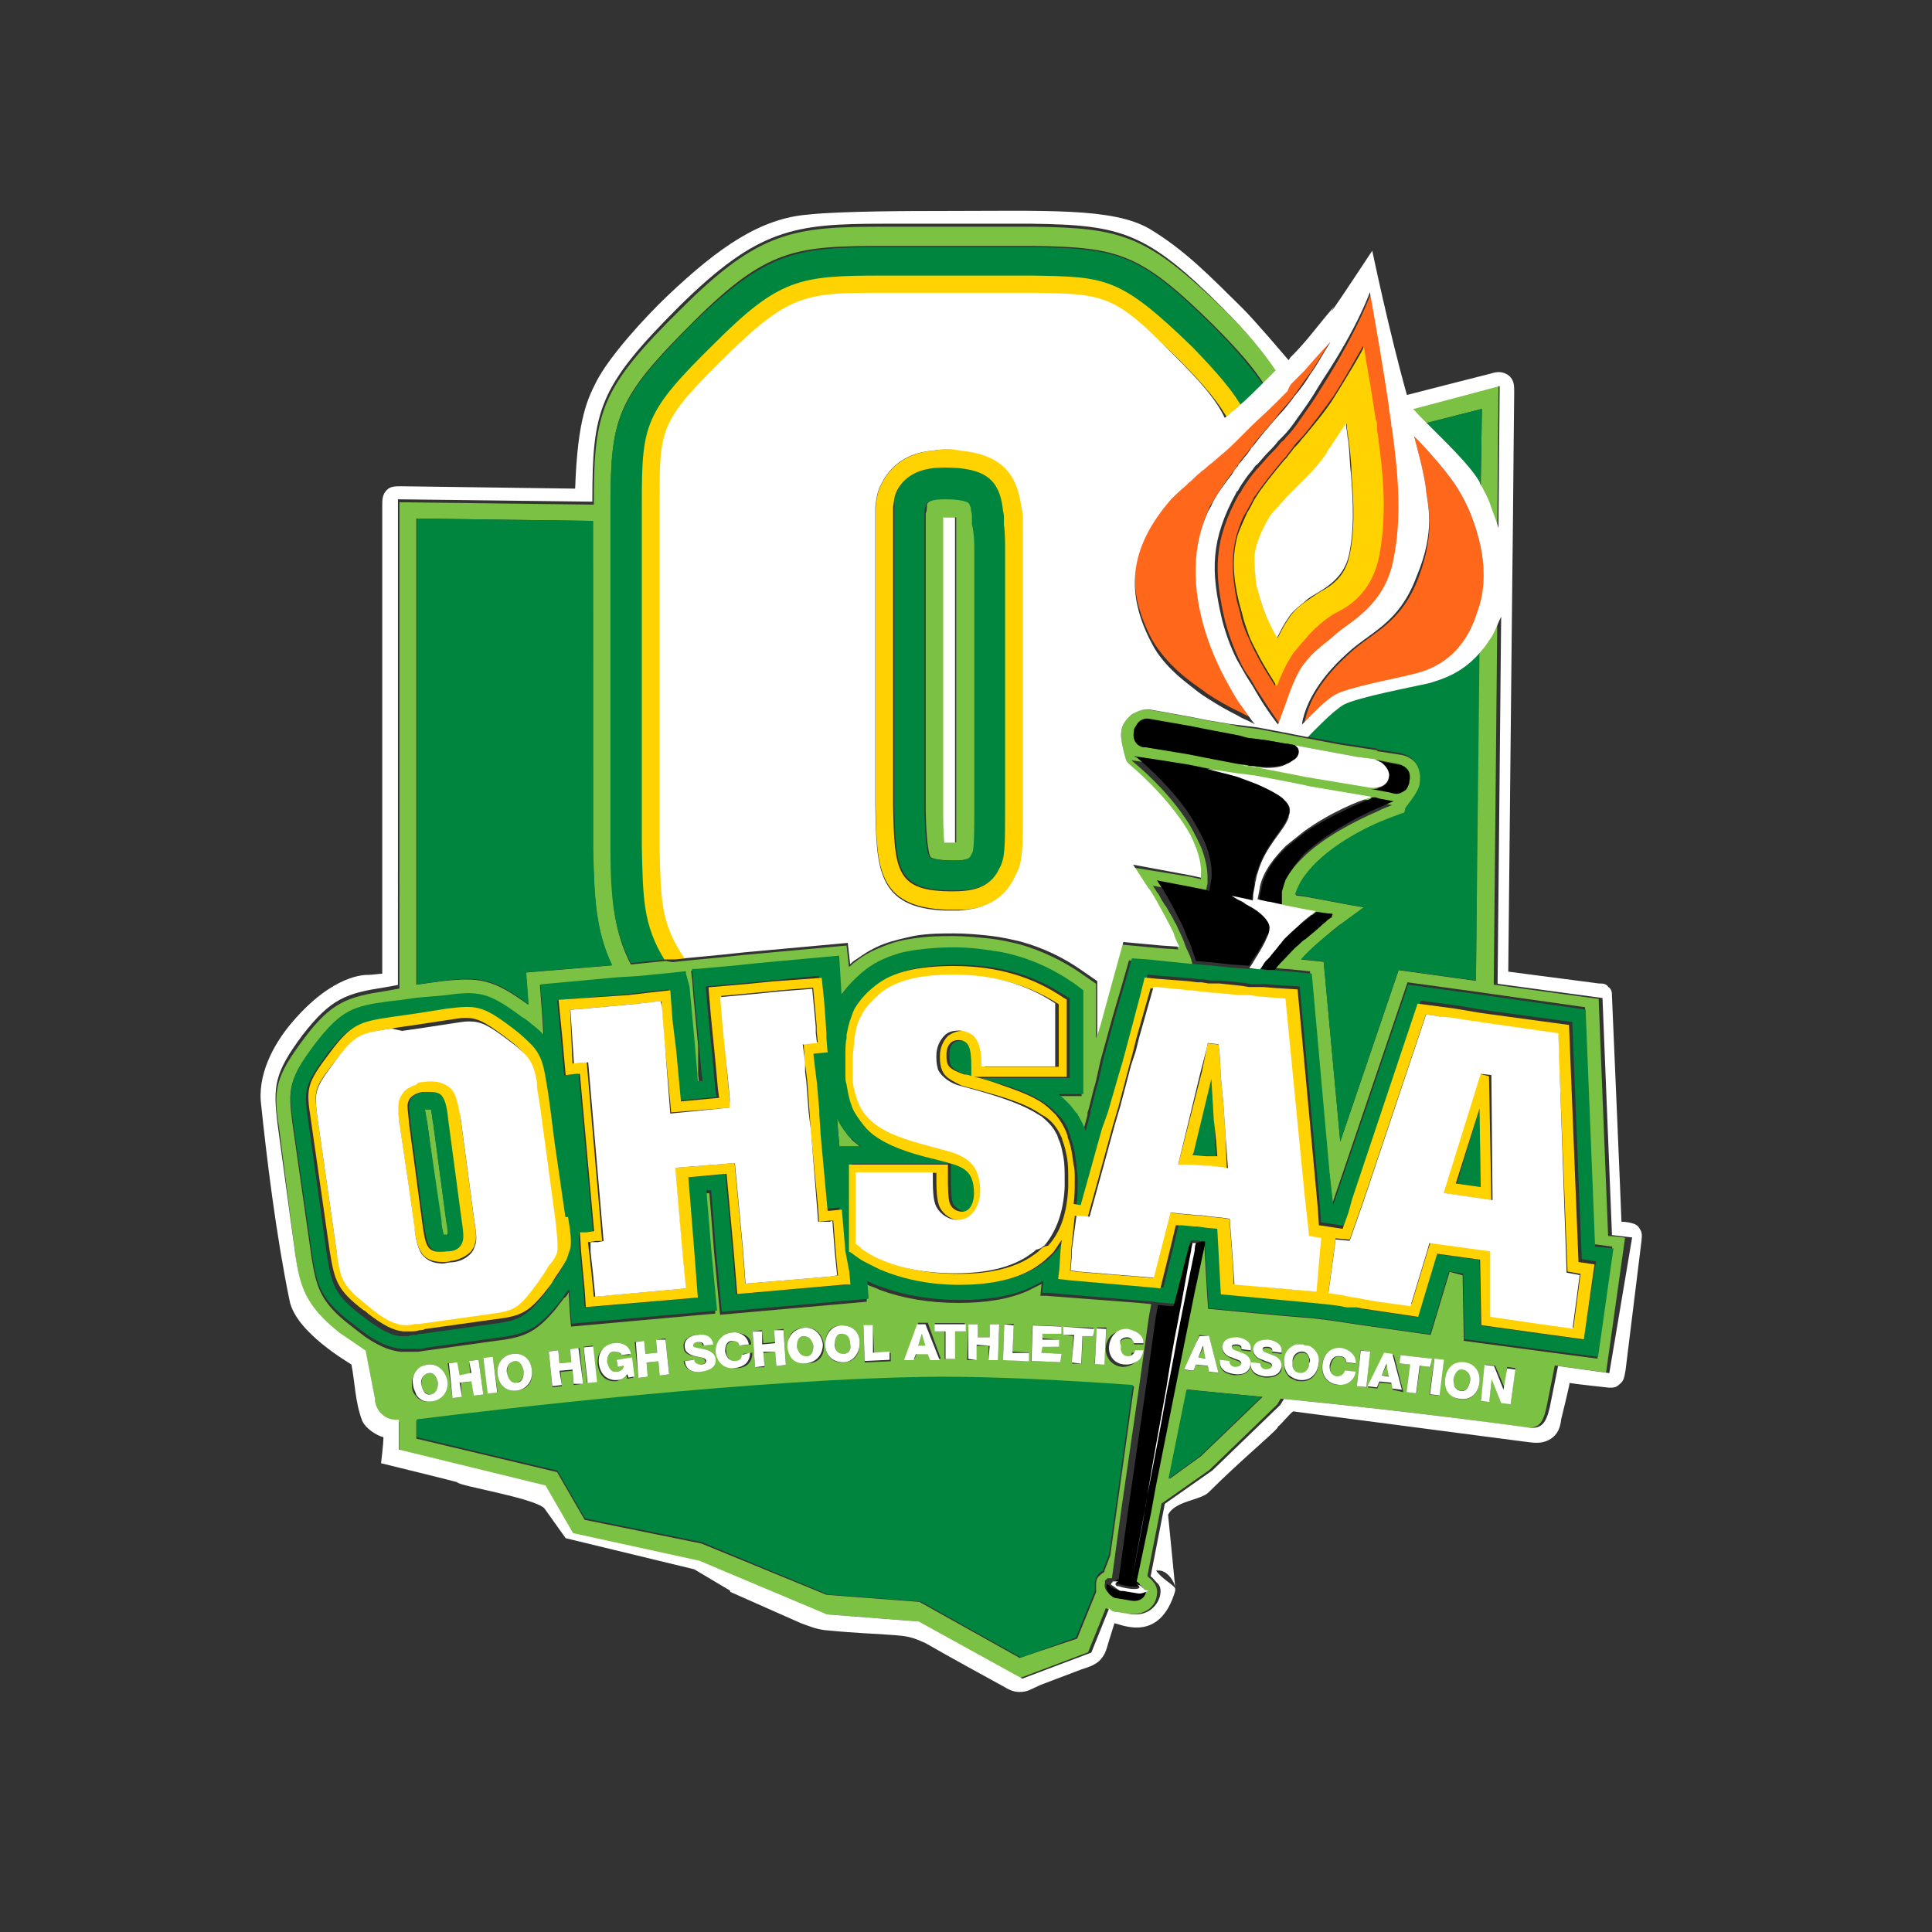 <?xml version="1.0" encoding="utf-8"?>
<!-- Generator: Adobe Illustrator 19.2.1, SVG Export Plug-In . SVG Version: 6.00 Build 0)  -->
<svg version="1.1" id="layer" xmlns="http://www.w3.org/2000/svg" xmlns:xlink="http://www.w3.org/1999/xlink" x="0px" y="0px"
	 viewBox="0 0 652 652" style="enable-background:new 0 0 652 652;" xml:space="preserve">
<rect x="0" y="0" width="652" height="652" fill="#333333" stroke="none"/>
<style type="text/css">
	.st0{fill:#FF671B;}
	.st1{fill:#7BC143;}
	.st2{fill:#00853F;}
	.st3{fill:#FFD200;}
	.st4{fill:#FFFFFF;}
</style>
<path class="st0" d="M418.1,236.1c-4-6-7.6-13.3-10.5-21.7c-4.4-12.9-6-27.8,0-41.8c0.4-1.2,0.8-2,1.6-3.2c1.6-2.8,4-6.4,6.8-10.1
	c0.8-0.8,1.2-1.6,2-2.8c0.4-0.4,0.4-0.8,0.8-1.2c0.8-0.8,1.2-1.6,2-2.4c0.4-0.4,0.8-1.2,1.2-1.6c0.4-0.4,0.8-0.8,1.2-1.6
	c2.8-3.6,6-6.8,8.4-10.1c1.6-2,3.2-3.6,4.4-5.2c0.4-0.4,0.8-1.2,1.2-1.6c2-2.8,3.6-5.2,5.2-7.2c2.4-3.6,4-6.4,6.8-10.9
	c-3.6,4-6,6.8-8.8,9.7l-4.4,4.4l-1.6,1.6l-4.4,4.4c-2.8,2.8-5.6,5.2-8.4,8l-2.4,2.4l-2.4,2.4c-2.4,2.4-4.8,4.4-7.2,6.4
	c-0.8,0.8-1.6,1.6-2.4,2c-0.8,0.8-1.6,1.6-2.4,2c-1.2,1.2-2.4,2-3.6,3.2l-1.2,1.2c-2.4,2.4-4,4-4.8,4.4
	c-14.1,16.5-15.7,31.4-6.4,49.1c2.8,4.8,7.2,9.7,12.5,13.7c2,1.6,4,2.8,6,4.4c3.6,2.4,7.2,4.4,10.5,6c1.2,0.4,2,1.2,3.2,1.6l2.4,1.2
	c-0.8-0.8-1.6-2-2.4-3.2C420.1,238.9,418.9,237.7,418.1,236.1L418.1,236.1z"/>
<path class="st0" d="M440.6,224c3.6-4.8,6.4-6.4,11.3-10.5c4.4-4,15.7-9.7,18.9-24.9c2.8-14.5,1.6-28.2-0.4-43
	c0-0.8-0.4-1.6-0.4-2.4v-0.4c0-0.8-0.4-2-0.4-2.8c-0.4-1.6-0.4-3.6-0.8-5.6c-2.4-16.1-6-35.8-6-35.8s-4,11.7-15.3,29.8
	c-0.8,1.2-1.2,2-2,3.2c-2.4,4-4.8,7.2-6.8,10.1c-1.6,2.4-3.2,4.4-4.8,6c-0.4,0.8-1.2,1.2-1.6,1.6c-1.2,1.6-2.4,2.8-3.6,4
	c-1.2,1.2-2.4,2.8-3.6,4c-0.4,0.4-0.4,0.8-0.8,0.8c-0.8,1.2-2,2.4-2.8,3.6c-0.8,1.2-2,2.8-2.8,4.4c0,0,0,0.4-0.4,0.4
	c-8.8,15.7-8.8,26.5-4.8,43.4c1.2,4.4,2.8,8.8,4.8,12.9c0.8,2,2,4,3.2,5.6c1.2,1.6,2,3.6,3.2,5.2c4,6.4,7.6,11.3,7.6,11.3
	s1.2-3.6,2.8-7.6C436.6,232.1,439,226.9,440.6,224L440.6,224z M436.2,219.6c-0.4,0.8-1.2,1.6-1.6,2.4c-1.6,2.4-2.8,6-4.4,9.3
	c-2-3.2-4.4-6.8-6.4-10.9c-1.2-2-2-4.4-3.2-6.8c-0.8-2-1.6-4-2-6.4c-0.4-1.6-0.8-3.2-1.2-4.4c-1.6-8.4-2-15.3,0-22.5
	c0.8-2.4,1.6-5.2,3.2-7.6c0.8-1.6,1.6-2.8,2.4-4.4c0-0.4,0.4-0.8,0.8-1.2c2-3.2,5.6-7.6,9.3-12.1l0.8-0.8c0.8-1.2,1.6-2,2.4-3.2
	s2-2.4,2.8-3.2l0.4-0.4c4-4.8,7.6-9.7,10.5-13.7c0.8-1.2,1.2-2,2-3.2c3.2-5.2,5.6-9.7,8-13.7c0.8,5.2,2,11.3,2.8,16.9
	c0.4,2.8,0.8,5.2,1.2,7.6c0,0.8,0,1.2,0.4,2v1.2c0,1.2,0.4,2,0.4,2.8c1.6,14.5,2.8,26.9,0.4,39.8c-2,10.5-8,16.5-13.7,18.9
	c-3.2,1.6-7.2,5.2-10.5,8.4C439,216.4,437.4,218.4,436.2,219.6L436.2,219.6z"/>
<path class="st0" d="M499.7,184.6c-1.6-7.6-4.4-14.1-6.8-18.1c-4.4-8-15.7-19.3-15.7-19.3s3.6,12.9,4,17.7
	c0.4,4.8,3.6,13.7-2.4,29.8c-6,16.1-15.7,18.5-23.7,26.1c-9.3,8.4-12.9,15.7-14.1,20.1c-0.8,2.4-0.8,3.6-0.8,3.6l0.8-0.8
	c2-2.4,7.2-7.6,10.5-9.3c4-2,21.3-5.2,25.7-6.8c5.2-1.6,16.5-4.8,22.1-20.9c0.4-0.8,0.4-1.6,0.8-2.4
	C501.3,197.5,500.9,190.7,499.7,184.6z"/>
<path class="st1" d="M481.2,142.8l18.9-4.8l-0.4,26.1c0.8,1.6,2,3.6,2.8,6c1.2,2.4,2,5.2,2.8,8l0.4-47.9L476,138
	c0.4,0.8,1.2,1.6,2.4,2.4C479.6,141.2,480.4,142,481.2,142.8L481.2,142.8z M328,171c0-0.8-0.4-1.2-0.8-1.6c0,0-1.6-1.2-7.6-1.2
	c-5.2,0-6.4,1.2-6.8,2v0.4c0,0.8,0,1.6-0.4,2.8v98.1c0,6,0.4,15.3,1.6,17.7c0.4,0.4,2.4,1.2,8,1.2c4.8,0,5.6-0.8,6-1.6l0.4-0.8
	c0.8-1.2,0.8-7.6,0.8-16.1v-85.7V177v-2.8C328.4,173,328,171.8,328,171z M322.7,186.2v98.1h-3.6c-0.4-3.2-0.4-8.4-0.4-12.5v-85.7
	V177v-2.4h4C322.7,174.6,322.7,186.2,322.7,186.2z M150.6,411.9l-4.4-33c-0.4-1.6-0.4-3.6-0.8-4.8h-1.2h-0.8c0,1.2,0.4,2.8,0.8,4.8
	l4.4,33c0.4,1.6,0.4,3.6,0.8,4.8h1.6C151.4,415.5,151,413.5,150.6,411.9z M285.7,382.5c-1.2-1.6-2.4-3.2-3.2-5.2l0.4,5.2l0.4,4.4
	h6.8c-0.8-0.8-2-1.6-2.8-2.4C287,383.7,286.1,383.3,285.7,382.5z"/>
<path class="st1" d="M542.7,417.1l-3.2-80l-35.4-4.8l1.2-123.9c-0.8,2.4-2,4.8-3.2,6.8c-0.8,1.6-2,3.2-3.2,4.4L498.1,331l-26.1-3.6
	l-19.7,57.9l-5.6-60.7l-7.6-0.8c2.8-2.8,5.6-5.2,7.6-7.2c3.2-2.8,5.6-4.8,6-4.8l7.6-5.6l-4.8-0.8l-14.9-2.8l-3.2-0.4
	c0.4-2.4,1.6-4.8,3.6-6.8c5.6-7.6,16.9-13.7,24.9-17.7c2.8-1.2,5.2-2.4,7.2-2.8l1.2-0.4l0.8-1.2c2.8-3.6,4.4-6.4,4.8-8v-0.4
	c0.8-4.8-2.4-9.3-6.8-10.1l-7.6-1.2c-0.4,0-0.8,0-0.8-0.4l-12.9-2l-10.5-2H441l-6-1.2l-10.5-2l-3.2-0.4l-3.2-0.4l-3.2-0.8l-7.2-1.2
	l-6-1.2l-13.3-2.4c-2.4-0.4-4.4,0-6.4,1.6c-2,1.2-3.2,3.2-3.6,5.6v0.4c-0.4,2.4,0.8,6.4,1.6,9.3l0.4,1.2l0.8,0.8
	c4.8,4,14.9,13.7,20.5,23.7c2.4,4.8,4,9.7,3.6,14.1v0.4l-3.6-0.8l-19.7-3.2l5.2,8c0,0,4.4,6.8,8.4,14.9c0.8,1.6,1.6,3.2,2,4.8
	l-6-0.4l-12.9-1.2l-5.2,18.9l-2.4,8.8l-1.2,4v-18.5l-5.2-3.6c-6.4-4.4-13.3-7.6-20.5-9.7c-3.2-0.8-6.8-1.6-10.5-2
	c-4-0.4-8-0.8-12.1-0.8c-3.6,0-8.4,0-13.3,0.8c-3.2,0.4-6.8,1.2-10.5,2.8c-3.2,1.2-6.4,2.8-9.3,5.2c-0.8,0.4-1.2,1.2-2,1.6l-0.8-7.2
	l-35,3.2l-7.6,0.8l-12.5,1.2l-3.6,0.4l-2.4-0.4l-11.7,1.2c-6-11.7-6.4-22.1-6.8-38.6V170.2c0-29.4,2-35.8,27.8-61.5
	c24.9-24.9,34.6-25.7,64.8-25.7h49.9c29,0.4,36.2,2.4,60.7,26.5c8.4,8.4,14.1,14.9,17.7,20.9l4.4-4.4c-4-6-9.7-12.9-17.7-20.9
	c-26.5-25.7-34.6-28.2-65.2-28.6h-49.9c-30.6,0-42.2,1.2-68.8,27.8c-27.3,26.9-29.4,34.6-29.4,66l-65.6-0.8v164.1l-4.4,0.8
	c-12.9,2-18.5,3.6-27.8,16.1c-9.7,12.9-10.5,17.3-8.4,30.2l5.6,43.8c1.6,10.5,3.2,17.3,14.9,26.1c3.2,2.8,6,4.4,8.8,6l3.2,16.5
	c0,3.6,3.2,6.8,6.8,6.8h1.2v10.1l49.5,12.1l9.3,16.1l41.4,8.4l43,18.1l31,2.4l35,19.3l23.3-8.8l6-14.9c0.8,0.4,2,0.8,2.8,1.2
	l4.8,0.8h1.6c4,0,7.6-2.4,8-6.4c0.4-2-0.4-3.2-0.8-4l-0.4-0.4c-0.4-0.8-1.2-1.2-2-2l4.8-24.5l16.1-11.3l22.9-22.1l1.2-2
	c45.8,4.4,82.9,9.7,82.9,9.7c4,0.4,5.6-1.2,6.8-6.8l2.8-14.1l17.3,2.4l6.4-45.4C548.8,417.5,542.7,417.1,542.7,417.1z M387.5,243
	l13.7,2.4l6,1.2l10.5,2l3.2,0.4l3.2,0.4l3.2,0.4l6.8,1.2h0.4l6,1.2l17.3,3.2l5.6,0.8l8.4,1.6c2.4,0.4,4,2.8,3.6,5.2v0.4
	c0,0.8-0.4,1.6-1.2,2.4c-0.8,1.2-2.4,1.6-4,1.2l-1.6-0.4l-6.4-1.2l-21.7-3.6l-6-1.2l-10.5-2l-3.2-0.4l-2-0.4c0.8,0,1.2,0.4,2,0.4
	h1.2l-1.2-0.4l-3.2-0.4l-10.5-2l-6-1.2l-14.1-2h-0.8c-2.4-0.4-4-2.8-3.6-5.2v-0.4c0-0.8,0.4-1.2,0.8-1.6
	C384.3,243.4,385.9,242.5,387.5,243z M200.1,286.4c0.4,16.5,0.8,27.3,6.4,39.4l-29,2.4l0.8,10.9c-12.1-8.8-16.5-9.3-29-8l-8.8,1.2
	V175l59.5,0.8C200.1,175.8,200.1,286.4,200.1,286.4z M344.1,559.5l-33.8-18.9l-31.4-2.4l-42.2-17.3l-39.4-8l-9.3-16.1l-47.5-11.3v-6
	c25.7-3.2,116.2-14.1,177.4-14.5c19.7,0,42.2,1.2,64.8,2.8l-8,57.1l-2,5.2v0.4c-0.8,0.4-1.6,1.2-2,1.6c-0.4,0.4-0.8,1.2-0.8,2.4v2.8
	l-6.4,15.7C363.4,553,344.1,559.5,344.1,559.5z M140.6,462.5c0.8-0.8,2-1.6,3.6-2c3.6-0.4,6,2,6.4,5.6s-1.2,6.4-5.2,6.8
	c-2.4,0.4-4-0.4-5.2-2c-0.8-0.8-1.2-2-1.2-3.6C138.9,465.8,139.3,463.8,140.6,462.5z M158.3,459.3l3.2-0.4l1.6,11.7l-3.2,0.4
	l-0.4-4.8l-4,0.4l0.4,4.8l-3.2,0.4l-1.6-11.7l3.2-0.4l0.4,4.4l4-0.4L158.3,459.3z M163.1,458.5l3.2-0.4l1.6,11.7l-3.2,0.4
	L163.1,458.5z M173.1,456.9c3.6-0.4,6,2,6.4,5.6c0.4,3.6-1.2,6.4-5.2,6.8c-3.6,0.4-6-2-6.4-5.6C167.5,460.5,169.5,457.3,173.1,456.9
	z M192.4,455.3l3.2-0.4l1.2,12.1l-3.2,0.4l-0.4-4.8l-4,0.4l0.4,4.8l-3.2,0.4l-1.2-12.1l3.2-0.4l0.4,4.4l4-0.4L192.4,455.3z
	 M196.9,454.5l3.2-0.4l1.2,12.1l-3.2,0.4L196.9,454.5z M204.9,459.7c0,1.6,1.2,3.6,3.2,3.2c1.6,0,2.4-0.8,2.4-2l-2,0.4l-0.4-2.4
	l4.8-0.4l0.8,6.4l-2,0.4l-0.4-1.2c-0.8,1.2-2,1.6-3.2,2c-3.6,0.4-6-2-6.4-5.6c-0.4-3.6,1.6-6.4,5.2-6.8c2.4-0.4,5.2,0.8,5.6,3.6
	h-2.8c-0.4-0.8-1.2-1.6-2.4-1.2C205.3,456.1,204.9,458.1,204.9,459.7z M221.4,452.1l3.2-0.4l1.2,12.1l-3.2,0.4l-0.4-4.8l-4,0.4
	l0.4,4.8l-3.2,0.4l-1.2-12.1l3.2-0.4l0.4,4.4l4-0.4L221.4,452.1z M237.5,455.3c1.6,0.4,3.6,0.8,3.6,3.2c0.4,3.2-2.4,4-4.8,4.4
	c-2.8,0.4-5.2-0.8-5.6-3.6l3.2-0.4c0,1.2,1.2,1.6,2.4,1.6c0.8,0,2-0.4,1.6-1.2c0-1.2-1.6-1.2-3.6-1.6c-1.6-0.4-3.6-0.8-3.6-3.2
	c-0.4-2.4,2.4-4,4.4-4c2.4-0.4,4.8,0.8,5.2,3.2l-3.2,0.4c0-1.2-1.2-1.2-2-1.2s-1.6,0.4-1.6,1.2C234.3,455.3,235.9,455.3,237.5,455.3
	z M245.1,456.1c0,1.6,1.2,3.6,3.2,3.2c1.6,0,2.4-0.8,2.4-2.4l3.2-0.4c0,3.2-2,5.2-5.2,5.2c-3.6,0.4-6-2.4-6.4-5.6
	c-0.4-3.6,2-6.4,5.6-6.4c2.4,0,5.6,1.2,5.6,4l-3.2,0.4c-0.4-1.2-1.2-1.6-2.4-1.6C245.5,452.5,244.7,454.5,245.1,456.1z M261.2,448.9
	l3.2-0.4l0.8,12.1l-3.2,0.4l-0.4-4.8l-4,0.4l0.4,4.8h-3.2l-0.8-12.1l3.2-0.4l0.4,4.4l4-0.4L261.2,448.9z M266,454.5
	c-0.4-3.6,1.6-6.4,5.6-6.4c3.6-0.4,6,2.4,6.4,5.6c0.4,3.6-1.6,6.4-5.6,6.4C268.5,460.5,266,458.1,266,454.5z M278.5,453.7
	c0-3.6,1.6-6.4,5.6-6.4c3.6,0,6,2.4,6,6c0,3.6-1.6,6.4-5.6,6.4C280.9,460.1,278.5,457.3,278.5,453.7z M291.4,447.3h3.2l0.4,9.3h5.6
	v2.8l-8.8,0.4L291.4,447.3z M315.5,449.3v-2.8h10.1v2.8h-3.6v9.3h-3.2v-9.3C318.7,449.3,315.5,449.3,315.5,449.3z M317.5,458.5h-3.2
	l-0.8-2h-4l-0.8,2h-3.2l4.4-12.1h3.2C313.1,446.5,317.5,458.5,317.5,458.5z M334,451.3v-4.4h3.2l-0.4,12.1h-3.2v-4.8h-4v4.8h-3.2
	l0.4-12.1h3.2v4.4H334z M347.3,456.5v2.8l-8.8-0.4l0.4-12.1h3.2l-0.4,9.3L347.3,456.5z M357.3,452.1v2.4l-6-0.4v2.4l6.4,0.4v2.8
	l-9.7-0.4l0.4-12.1l9.7,0.4v2.4l-6.4-0.4v2C351.7,451.7,357.3,452.1,357.3,452.1z M358.9,450.5v-2.8l10.1,0.4v2.8h-3.6l-0.4,9.3
	h-3.2l0.4-9.3C362.2,450.9,358.9,450.5,358.9,450.5z M369.4,460.1l0.8-12.1h3.2l-0.8,12.1H369.4z M385.9,453.7h-3.2
	c0-1.2-0.8-2-2.4-2c-2,0-2.8,1.6-3.2,3.2c0,1.6,0.4,3.6,2.4,3.6c1.6,0,2.4-0.8,2.4-2h2.8c0,1.6-0.8,2.8-2,3.6
	c-1.2,0.8-2.4,1.2-4,1.2c-3.6-0.4-5.6-3.2-5.6-6.4c0.4-3.6,2.8-6,6.4-5.6c1.6,0,3.2,0.8,4.4,2.4
	C385.5,451.7,385.9,452.5,385.9,453.7L385.9,453.7z M427.7,454.9c-0.8,0-1.6,0-1.6,0.8c0,0.8,1.6,1.2,3.2,2c1.6,0.8,3.2,1.6,3.2,3.6
	v0.4c0,1.2-0.8,2-1.6,2.4c-1.2,0.8-2.4,0.8-4,0.8c-2.8-0.4-5.2-1.6-4.8-4.8l3.2,0.4c0,1.2,0.8,2,2,2c0.8,0,2,0,2-1.2
	c0-1.2-1.6-1.2-3.2-2c-1.6-0.8-3.2-1.6-3.2-3.6c0.4-2.4,2.8-3.2,5.2-3.2c2.4,0.4,4.8,1.6,4.4,4.4l-3.2-0.4
	C429.7,455.3,428.5,454.9,427.7,454.9L427.7,454.9z M417.3,454.1c-0.8,0-1.6,0-1.6,0.8c0,0.8,1.6,1.2,3.2,2c1.6,0.8,3.2,1.6,3.2,3.6
	c-0.4,3.2-2.8,3.6-5.6,3.6c-2.8-0.4-5.2-1.6-4.8-4.8l3.2,0.4c0,1.2,0.8,2,2,2c0.8,0,2,0,2-1.2c0-1.2-1.6-1.2-3.2-2
	c-1.6-0.8-3.2-1.6-3.2-3.6c0.4-2.4,2.8-3.2,5.2-3.2c2.4,0.4,4.8,1.6,4.4,4.4l-3.2-0.4C418.9,454.5,418.1,454.1,417.3,454.1z
	 M403.6,453.3l1.2-2.8l3.2,0.4l3.2,12.5L408,463l-0.4-2l-4-0.4l-0.8,2H402l-2.4-0.4L403.6,453.3L403.6,453.3z M426.1,471.4
	l-20.9,20.1l-10.5,7.6l6-30.2C400.8,469,426.1,471.4,426.1,471.4z M445,460.5c-0.4,3.6-2.8,6-6.4,5.6c-0.4,0-1.2,0-1.6-0.4
	c-1.2-0.4-2-0.8-2.4-1.6c-0.8-0.8-1.2-2-1.2-3.6v-1.2c0.4-2.8,1.6-4.8,4-5.2c0.8,0,1.6-0.4,2.4,0c0.4,0,0.8,0,1.2,0.4
	c1.2,0.4,2,0.8,2.4,1.6C444.6,456.9,445.4,458.5,445,460.5z M451.4,464.6c1.6,0,2.4-0.4,2.8-2l3.2,0.4c-0.4,3.2-2.8,4.4-6,4.4
	c-3.6-0.4-5.6-3.2-5.2-6.8c0.4-3.6,2.8-6,6.4-5.6c2.4,0.4,5.2,2,4.8,5.2l-3.2-0.4c0-1.2-0.8-2-2-2c-2-0.4-2.8,1.6-3.2,3.2
	C448.6,462.5,449.4,464.6,451.4,464.6L451.4,464.6z M457.9,467.8l1.2-12.1l3.2,0.4l-1.2,12.1L457.9,467.8z M470,469l-0.4-2l-4-0.4
	l-0.8,2l-3.2-0.4l5.6-11.3l3.2,0.4l3.2,12.5C473.6,469.8,470,469,470,469z M478,470.2l-3.2-0.4l1.2-9.3l-3.6-0.4l0.4-2.8l10.1,1.2
	v2.8l-3.6-0.4C479.2,460.9,478,470.2,478,470.2z M485.6,471l-3.2-0.4l1.6-11.7l3.2,0.4L485.6,471z M499.3,466.6
	c-0.4,3.6-2.8,6-6.4,5.6c-3.6-0.4-5.6-3.6-5.2-6.8c0.4-3.6,2.8-6,6.4-5.6S499.7,463,499.3,466.6z M509.8,473.8l-3.2-0.4l-3.2-8
	l-0.8,7.2l-2.8-0.4l1.6-11.7l3.2,0.4l3.2,7.6l0.8-7.2l2.8,0.4L509.8,473.8z M539.1,458.5l-15.3-2l-29.8-4l-0.4-22.1l-4.4-1.2
	l-6.4,21.3l-25.3-3.6l-5.2-0.8l-5.6-0.8h-0.4l-3.2-0.4l-9.7-0.8l-25.7-2.4l-0.4-6l-0.8-14.1v-2l-0.4,2l-3.2,14.9l-6.4,31.8
	l-6.8,34.2l-0.8,4.4l-0.8,4.4l-4.8,22.9c0.4,0,0.4,0.4,0.8,0.4c0.4,0,0.4,0.4,0.8,0.4s0.4,0.4,0.4,0.4l0.4,0.4c0,0,0,0.4,0.4,0.4
	v0.4c-0.4,2-2.4,3.2-4.8,2.8l-4.8-0.8c-0.8,0-1.2-0.4-2-0.8c-1.2-0.8-2-2-1.6-3.6v-0.4v-0.4l0.4-0.4c0,0,0.4,0,0.4-0.4h1.6v-0.4
	l1.6-11.7l1.6-11.7l6-41.4l3.2-22.9l0.8-4.4l-4-0.4l-31.4-2.4h-2l0.4-4l-4.8,2.4c-6.4,2.8-14.1,4-23.3,4c-10.1,0-18.9-1.6-26.5-4.4
	c-1.6-0.8-3.2-1.2-4.8-2l0.4,5.2v0.8l-49.5,4.4l-2-20.9l-1.6-20.1h-1.6l1.6,19.7l2,20.9l-48.7,4.4l-0.4-4.8l-0.4-6.8
	c-0.4,0.8-0.8,1.6-1.6,2c-0.8,1.2-1.6,2-2.4,3.2c-7.2,8.8-11.3,10.1-21.3,11.3l-22.9,3.2c-0.8,0-2,0.4-2.8,0.4h-2.8h-2.8
	c-3.6-0.4-6.8-1.6-11.7-4.8c-1.6-1.2-3.2-2.4-5.2-4c-10.5-8-11.7-13.3-13.3-23.3l-6.4-45c-1.6-11.7-1.2-14.9,7.6-26.5
	s12.9-12.5,24.9-14.1l3.6-0.4l2.8-0.4l2.8-0.4l9.3-1.2c11.7-1.6,14.9-1.2,26.1,7.2c0.8,0.8,2,1.6,2.8,2c2,1.6,3.6,3.2,4.8,4.4
	l-0.4-6.8l-0.8-10.5l26.1-2.4l6.8-0.4l12.1-1.2l3.6-0.4h0.4v0.8l0.4,5.2l1.6,17.3l0.8,9.3l0.4,5.2h1.6l-0.4-3.2v-9.7l-1.6-16.9
	l-0.4-5.2l-0.4-3.2h1.6l13.3-1.2l7.6-0.8l26.9-2.4l0.4,6.4l0.4,6.8c1.2-1.6,2.4-3.2,4-4.8c1.2-1.2,2.4-2.4,4-3.6
	c4-2.8,8.4-4.8,12.9-6c6-1.6,12.1-1.6,16.9-1.6c5.6,0,10.9,0.4,16.1,1.6c9.3,1.6,17.3,5.2,24.5,10.5l3.2,2.4v35h-8.8
	c2.4,2,4.4,4,6,6.4c0,0,0,0.4,0.4,0.4c1.2,1.6,2,3.6,2.8,5.6l1.6-6v-0.8l0.4-1.2l1.6-6.4l0.8-2.8l0.8-3.6l0.8-3.6l4-14.5l3.2-10.9
	l2.4-8.4l5.6,0.4l7.6,0.8l4,0.4l4.4,0.4c-0.4-1.6-0.8-3.2-1.6-4.8c-0.4-0.8-0.8-1.6-1.2-2.8c-0.8-2.4-2-4.4-2.8-6.4
	c-0.8-1.2-1.2-2.4-2-3.6c-0.8-1.2-1.2-2.4-2-3.2c-0.4-0.8-0.8-1.2-1.2-2c-0.4-0.8-0.8-1.6-1.2-2c-0.4-0.4-0.4-0.8-0.8-1.2
	c-0.4-0.8-0.8-1.2-0.8-1.2l10.5,2l6,1.2l1.2,0.4c0,0,0.4-2.8,0.8-4.4V296c0-3.2-0.8-6.4-2-9.7c-1.6-3.6-3.6-7.6-6-10.9
	c-6.4-9.3-14.9-16.5-17.3-18.5c-0.4-0.4-0.4-0.4-0.8-0.4l8,1.2l10.1,1.6l6,1.2c-1.6-0.4-2.8-0.8-2.8-0.8l3.2,0.4l10.5,2l3.2,0.4
	l3.2,0.4l10.5,2l6,1.2l1.6,0.4l21.3,3.6h-0.4h1.2l1.2,0.4l5.6,1.2c0,0-2.4,0.8-5.6,2.4c-6.4,2.8-17.7,8.4-24.9,15.7
	c-2.4,2.4-4.8,5.2-6,8.4c-0.4,1.2-1.2,2.4-1.2,4v4.4l1.6,0.4l6,1.2l4.4,0.8l5.6-0.8c0,0-0.4,0.4-1.2,0.8c-0.4,0-0.4,0.4-0.8,0.4
	c-0.4,0.4-1.2,0.8-2,1.6c-1.6,1.2-3.6,3.2-6,5.2c-0.8,0.8-1.6,1.6-2.4,2l-4.4,4.4c-1.2,1.2-2.4,2.8-3.6,4l4.4,0.4h0.8l7.6,0.8
	l6.4,67.2l1.2,10.9l3.6-10.5l21.7-63.9l23.3,3.2l2.8,0.4l2.8,0.4l31,4.4l3.2,80l6,0.8L539.1,458.5L539.1,458.5z"/>
<path class="st1" d="M493.7,462.1c-2-0.4-2.8,1.6-3.2,3.2c-0.4,1.6,0.4,3.6,2.4,4c2,0.4,2.8-1.6,3.2-3.2
	C496.5,464.6,495.7,462.5,493.7,462.1z M468.3,460.1l-2,4l2.8,0.4L468.3,460.1z M145.4,470.6c2-0.4,2.4-2,2.4-4
	c-0.4-1.6-1.2-3.6-3.2-3.2s-2.4,2-2.4,4C142.6,469,143.4,470.6,145.4,470.6z M406.4,454.1l-2,4l2.8,0.4L406.4,454.1z M274.5,454.1
	c0-1.6-1.2-3.6-3.2-3.2c-2,0-2.8,2-2.4,3.6c0,1.6,1.2,3.6,3.2,3.2C274.1,457.7,274.5,455.7,274.5,454.1z M311.1,450.1l-1.2,4h2.8
	L311.1,450.1z M174.3,466.6c2-0.4,2.4-2,2.4-4c-0.4-1.6-1.2-3.6-3.2-3.2c-2,0.4-2.4,2-2.4,4C171.5,465.4,172.3,467,174.3,466.6z
	 M287,453.3c0-1.6-0.8-3.6-2.8-3.2c-2,0-2.8,2-2.4,3.6c0,1.6,0.8,3.6,2.8,3.2C286.6,456.9,287.4,455.3,287,453.3z M439.4,456.5
	c-2,0-2.8,1.6-3.2,3.2v1.6c0,1.2,0.8,2,2,2.4h0.4c2,0.4,2.8-1.6,3.2-3.2v-2C441.4,457.3,441,456.5,439.4,456.5z"/>
<g>
	<path d="M428.5,313.7c0.4-2.4-2.4-4.8-5.2-6.8c-0.8-0.8-2-1.2-2.8-1.6c-1.2-0.8-2-1.2-2.8-1.6c-1.2-0.8-2-1.2-2-1.2l2,0.4l3.2,0.4
		l1.6,0.4c0.4-3.2,0,0.4,0.8-5.6v-0.4c0-1.2,0.4-2,0.8-3.2c2.8-9.3,8.8-14.1,10.5-18.9c0.4-0.8,0.4-1.2,0.4-2s0-1.2-0.4-2
		c-0.4-0.8-1.2-1.6-2-2.4c-2-1.6-5.2-3.6-8.8-4.8c-0.8-0.4-2-0.8-3.2-1.2c-1.2-0.4-2-0.8-3.2-1.2c-4-1.2-8-2.4-10.5-2.8l-6-1.2
		l-10.1-1.6l-8-1.2c0,0,0.4,0.4,0.8,0.4c2.4,2,10.9,9.3,17.3,18.5c2.4,3.6,4.4,7.2,6,10.9c1.2,3.2,2,6.4,2,9.7v1.6
		c-0.4,1.6-0.8,4.4-0.8,4.4l-1.2-0.4l-6-1.2l-10.5-2c0,0,0.4,0.4,0.8,1.2c0.4,0.4,0.4,0.8,0.8,1.2s0.8,1.2,1.2,2
		c0.4,0.4,0.8,1.2,1.2,2c1.2,2,2.4,4.4,3.6,6.8c1.2,2,2,4.4,2.8,6.4c0.4,0.8,0.8,1.6,1.2,2.8c0.4,1.6,1.2,3.2,1.6,4.8l4.4,0.4h0.4
		l3.6,0.4l3.6,0.4l6,0.4c0.8-1.6,1.6-2.8,2.8-4.4c1.2-2,2.4-4,3.2-6C428.1,315.7,428.5,314.9,428.5,313.7L428.5,313.7z"/>
	<path d="M465.5,269.5l-1.2-0.4h-1.2c0,0-0.4,0-0.4,0.4c-2.8,1.2-12.9,5.2-22.1,11.3l-6,4.8c-4.4,4-7.6,8.4-8.8,13.7
		c0,0.8-0.8,2.8-0.8,4.4l3.6,0.8h0.4l3.6,0.8v-0.8v-0.4v-0.8v-0.8v-0.8v-0.8c0.4-1.2,0.8-2.8,1.2-4c1.6-2.8,3.6-5.6,6-8.4
		c7.6-7.2,18.5-12.9,24.9-15.7c3.6-1.6,5.6-2.4,5.6-2.4L465.5,269.5L465.5,269.5z M403.6,419.5c0,0.8-0.4,1.6-0.4,2.4
		c-1.6,8-3.2,15.7-4.8,23.7c-1.6,7.6-2.8,15.3-4.4,22.9c-2.4,13.3-4.8,25.7-6.8,36.2c-0.4,1.6-0.4,2.8-0.8,4.4
		c-0.4,2.4-0.8,4.8-1.2,6.8c-2,10.9-3.2,17.3-3.2,17.3s1.2-6.4,3.2-16.9l1.2-7.2c0.4-1.2,0.4-2.8,0.8-4.4c2-10.5,4-22.9,6.4-36.2
		c1.2-7.2,2.8-14.9,4-22.9c1.6-8,2.8-15.7,4.4-23.7c0-0.8,0.4-1.6,0.4-2.4h-0.8l-0.8,2.4l-4.8,18.9h-1.2l-4-0.4l-0.8,4.4l-3.2,22.9
		l-6,41.4l-1.6,11.7l-1.6,11.7v0.4c-1.6,0.4-1.2,1.2-0.4,1.6h0.4c2.8,1.2,9.7,1.6,6-0.8l4.8-22.9l0.8-4.4l0.8-4.4l6.8-34.2l6.4-31.8
		l3.2-14.9l0.4-2v-0.4L403.6,419.5L403.6,419.5z M444.2,307.7c-0.4,0.4-2,1.6-4.4,3.6c-2,1.2-4,3.2-6,5.2c-0.8,0.8-1.2,1.6-2,2.4
		c-1.2,1.2-2.4,2.4-3.2,4l-1.2,1.2c-0.8,0.8-1.2,2-2,2.8l2.4,0.4h2.4c1.2-1.6,2.4-2.8,3.6-4c1.6-1.6,2.8-3.2,4.4-4.4
		c0.8-0.8,1.6-1.6,2.4-2c2.4-2,4.4-3.6,6-5.2c0.8-0.4,1.2-1.2,2-1.6c0.4-0.4,0.4-0.4,0.8-0.4c0-0.8,0.4-1.2,0.4-1.2L444.2,307.7
		L444.2,307.7z M472.4,258.2l-8.4-1.6c0.8,0,2,0.4,2.4,1.2c1.6,1.2,2.8,2.8,2.4,4.8c-0.4,2.4-3.2,4-6.4,3.6l6.4,1.2l1.6,0.4
		c1.6,0.4,2.8-0.4,4-1.2c0.4-0.4,0.8-1.2,1.2-2.4v-0.4C476.4,260.6,474.8,258.6,472.4,258.2z M385.9,252.2h0.8l14.5,2.4l6,1.2
		l10.5,2l3.2,0.4l1.2,0.4h1.6c4.8,0.4,8.4,0,10.5-0.8c1.2-0.4,2-0.8,2.8-1.6c1.6-1.6,1.6-3.2,0.8-4c-0.4-0.4-0.8-0.8-1.2-0.8l4,0.8
		l17.3,3.2l-17.3-3.2l-6-1.2h-0.4l-6.8-1.2l-3.2-0.4l-3.2-0.4l-2.8-0.8l-10.5-2l-6-1.2l-13.7-2.4c-1.6-0.4-3.6,0.4-4.4,2
		c-0.4,0.4-0.4,1.2-0.8,1.6v0.4C381.9,249.4,383.5,251.8,385.9,252.2z M386.7,537C386.3,537,386.3,537,386.7,537
		C386.3,537,386.3,537,386.7,537c-1.2-0.4-2.8,0.8-4.4,0.4l-4.8-0.8c-0.4,0-1.2-0.4-1.6-0.4c-1.2-0.8-2-1.6-2.4-1.6v0.4
		c-0.4,1.2,0.4,2.8,1.6,3.6c0.4,0.4,1.2,0.8,2,0.8l4.8,0.8c2.4,0.4,4.4-0.8,4.8-2.8V537C386.7,537.4,386.7,537.4,386.7,537z"/>
</g>
<g>
	<path class="st2" d="M394.3,499.1l10.5-7.6l20.9-20.1l-25.3-2.4C400.4,469,394.3,499.1,394.3,499.1z M149.4,331
		c12.5-1.6,17.3-0.8,29,8l-0.8-10.9l29-2.4c-5.6-11.7-6-22.9-6.4-39.4V175.8l-59.5-0.8v157.3C140.6,332.2,149.4,331,149.4,331z
		 M140.6,479v6l47.5,11.3l9.3,16.1l39.4,8l42.6,17.7l31.4,2.4l33.8,18.9l18.5-6.8l6.4-15.7v-2.8c0-0.8,0.4-1.6,0.8-2.4
		c0.4-0.4,0.8-1.2,2-1.6v-0.4l2-5.2l8-57.1c-22.5-1.6-45-2.8-64.8-2.8C256.8,465,166.3,475.8,140.6,479z M498.9,162.5
		c0.4,0.4,0.4,1.2,0.8,1.6l0.4-26.1l-18.9,4.8C486.8,148.4,495.7,156.9,498.9,162.5z M212.9,325l11.7-1.2
		c-7.2-11.7-7.6-20.9-7.6-37.8V170.2c0-26.5,0.8-30.6,24.5-53.9c22.1-22.1,29-22.9,57.1-22.9h49.9c25.3,0.4,29.8,0.4,53.1,23.7
		c8.8,8.8,14.1,15.3,17.3,21.3c2.8-2.4,5.2-5.2,8-7.6c-4-6-9.7-12.9-17.7-20.9c-24.5-24.1-31.4-26.1-60.7-26.5h-49.9
		c-29.8,0-39.4,1.2-64.8,25.7c-25.7,25.7-27.8,32.2-27.8,61.5v115.8C206.1,302.9,206.9,313.3,212.9,325z"/>
	<path class="st2" d="M338.8,171c-1.2-9.3-5.6-13.7-19.3-13.7c-3.6,0-12.5,0-16.5,8c-0.8,1.2-1.2,2.8-1.2,5.2v101
		c0.4,22.5,1.2,29,20.1,29c6,0,12.5-0.8,15.7-7.6c1.6-3.2,2-6.8,2-21.3v-85.3V177v-2.8C338.8,173,338.8,172.2,338.8,171z
		 M328.8,186.2v85.7c0,8.4,0,15.3-0.8,16.1l-0.4,0.8c-0.4,0.8-1.2,1.6-6,1.6c-5.6,0-7.6-0.8-8-1.2c-1.2-2.4-1.6-11.3-1.6-17.7v-85.3
		v-9.7v-2.8c0-1.2,0-2.4,0.4-2.8v-0.4c0.4-1.2,1.6-2,6.8-2c6,0,7.6,1.2,7.6,1.2c0.4,0.4,0.4,0.8,0.8,1.6c0,0.8,0.4,2,0.4,2.8v2.8
		C328.8,180.2,328.8,183.4,328.8,186.2z M455.5,305.3l4.8,0.8l-7.6,5.6c0,0-2.4,2-6,4.8c-2.4,2-5.2,4.4-7.6,7.2l7.6,0.8l5.6,60.7
		l19.7-57.9l26.1,3.6l1.2-111.8c-6,7.6-13.7,10.1-18.1,11.3c-5.2,1.6-24.1,5.2-28.6,7.2c-3.6,2-10.1,8.8-12.1,10.9l10.5,2l12.9,2
		c0.4,0,0.8,0,0.8,0.4l7.6,1.2c4.8,0.8,7.6,5.2,6.8,10.1v0.4c-0.4,2-2,4.4-4.8,8l-0.4,1.6l-1.2,0.4c-2,0.8-4.4,1.6-7.2,2.8
		c-8.4,3.6-19.3,10.1-24.9,17.7c-1.6,2-2.8,4.4-3.6,6.8l3.2,0.4C440.2,302.5,455.5,305.3,455.5,305.3z M410,380.9l-0.4-3.2
		l-0.8-13.7l-6.4,24.9v0.8l5.2,0.4h1.6l1.2,0.4l-0.4-5.6L410,380.9z M491.7,399.4l8,1.2l-0.4-26.5L491.7,399.4z"/>
	<path class="st2" d="M538.3,420.7l-3.2-80l-31-4.4l-2.8-0.4l-2.8-0.4l-23.3-3.2l-21.7,63.9l-3.6,10.5l-1.2-10.9l-6-67.2l-7.6-0.8
		h-0.8l-4.4-0.4h-2.4l-2.4-0.4h-3.2l-6-0.4l-3.6-0.4l-3.6-0.4H408l-4.4-0.4l-4.4-0.4l-4-0.4l-7.6-0.8l-5.6-0.4l-2.4,8.4l-3.2,10.9
		l-4,14.5l-0.8,3.6l-0.8,3.6l-0.8,2.8l-1.6,6.4l-0.4,1.2v0.8l-1.6,6c-0.8-2-1.6-3.6-2.8-5.6c0,0,0-0.4-0.4-0.4
		c-1.6-2.4-3.6-4.4-6-6.4h8.4v-35l-3.2-2.4c-7.6-5.2-15.7-8.8-24.5-10.5c-4.8-0.8-10.1-1.6-16.1-1.6c-4.8,0-10.9,0.4-16.9,1.6
		c-4.4,1.2-8.8,2.8-12.9,6c-1.6,1.2-2.8,2.4-4,3.6c-1.6,1.6-2.8,3.2-4,4.8l-0.4-6.8l-0.4-6.4L256,325l-7.6,0.8l-13.3,1.2h-1.6
		l0.4,3.2l0.4,5.2l1.6,16.9l0.8,9.3l0.4,3.2h-1.6l-0.4-5.2l-0.8-9.3l-1.6-17.3l-1.2-4.4v-0.8H231l-3.6,0.4l-12.1,1.2l-6.8,0.4
		l-26.1,2.4l0.8,10.5l0.4,6.8c-1.2-1.6-2.8-2.8-4.8-4.4c-0.8-0.8-1.6-1.2-2.8-2c-11.3-8.4-14.5-8.8-26.1-7.2l-9.3,0.8l-2.8,0.4
		l-2.8,0.4l-3.6,0.4c-12.1,1.6-16.1,2.8-24.9,14.1c-8.8,11.7-9.3,14.9-7.6,26.5l6.4,44.6c1.6,10.5,2.8,15.3,13.3,23.3
		c2,1.6,3.6,2.8,5.2,4c4.8,3.2,8,4.4,11.7,4.8h5.6c0.8,0,1.6,0,2.8-0.4l22.9-3.2c9.7-1.2,14.1-2.4,21.3-11.3c0.8-0.8,1.6-2,2.4-3.2
		c0.4-0.8,1.2-1.6,1.6-2l0.4,6.8l0.4,4.8l49.1-4.4l-2-20.9l-1.6-19.7h1.6l1.6,20.1l2,20.9l49.5-4.4v-0.8l-0.4-5.2
		c1.6,0.8,3.2,1.6,4.8,2c7.6,2.8,16.5,4.4,26.5,4.4c9.3,0,16.9-1.2,23.3-4l4.8-2.4l-0.4,4h2l33.4,2.8l4,0.4l4,0.4h1.2l4.8-18.9
		l0.8-2.4h2l2.8,0.4v2.4l0.8,14.1l0.4,6l25.7,2.4l9.7,0.8l3.2,0.4h0.4l5.2,0.8l5.2,0.8l25.3,3.6l6.4-21.3l4.8,0.8l0.4,22.1l29.8,4
		l15.3,2l5.2-36.6L538.3,420.7L538.3,420.7z M190.4,426.4c-0.8,2-2,4-4,6.4c-0.4,0.4-0.8,1.2-1.2,2c-7.6,10.1-10.1,10.9-19.7,12.1
		l-22.9,3.2c-0.8,0-1.2,0-2,0.4c-1.2,0-2,0-2.8,0.4h-2.8c-3.2-0.4-6.4-2-11.7-6c-0.4-0.4-1.2-0.8-1.6-1.2
		c-8.8-6.8-9.7-10.1-11.3-19.7l-6.4-45.8c-1.6-10.5-1.2-12.1,6.4-22.5c7.6-9.7,10.1-10.5,20.9-12.1l2.8-0.4l2.8-0.4l2.8-0.4
		l10.1-1.6c10.1-1.2,12.1-1.2,22.1,6.4c3.2,2.4,5.2,4,6.8,6c3.6,4,4,7.6,5.2,14.9l0.8,5.6l1.6,12.5l3.6,24.9l0.4,1.6
		c0.8,4.4,0.8,7.6,0.8,10.5C191.2,423.9,190.8,425.1,190.4,426.4z M286.6,433.6h-2l-36.2,3.2l-1.2-14.5l-2.4-26.1l-12.9,1.2l2,24.9
		l1.2,15.7l-37.8,3.2l-0.4-6l-0.8-8.4l-0.4-4.4l-0.4-6.4h2l2.8-0.4l-2.8-31l-2-22.1H194l-3.6,0.4l-1.2-13.3l-1.2-12.1l23.7-2
		l6.8-0.8l7.2-0.8l0.8,10.5l0.8,9.7l1.6,17.3l12.9-1.2l-0.4-2.8l-0.8-8.8l-1.6-16.1l-0.4-4.8l-0.4-4.8l13.7-1.2l8-0.8l16.5-1.6
		l0.8,7.6l0.4,5.2l0.4,6v1.6l0.4,4.8h-0.8l-4,0.4l0.4,3.6l0.4,3.2l0.4,3.2l0.8,9.3v1.2l0.4,6v0.4l2.4,26.1h0.8l4-0.4l1.2,14.1
		l0.8,7.2L286.6,433.6L286.6,433.6z M283.3,386.9l-0.4-4.4l-0.4-5.2c0.8,2,2,3.6,3.2,5.2c0.4,0.8,1.2,1.6,2,2
		c0.8,0.8,1.6,1.6,2.8,2.4C290.6,386.9,283.3,386.9,283.3,386.9z M534.3,452.1l-14.5-2l-20.1-2.8l-0.4-22.1l-14.5-2l-6.4,21.3
		l-18.9-2.8l-1.6-0.4l-2.4-0.4l-2-0.4l-2.8-0.4l-3.6-0.4l-8.4-0.8l-4.4-0.4l-21.3-2l-0.8-14.9l-0.4-7.2l-4-0.4l-2.8-0.4h-1.2l-4-0.4
		h-2l-2,8.4l-3.2,12.9l-4-0.4l-27.3-2.4l-3.2-0.4l0.4-3.2l0.4-6.4l0.4-3.6l-2.4,3.6c-1.2,1.2-2.4,2.8-3.6,3.6
		c-1.6,1.2-3.2,2.4-4.8,3.2c-6,3.2-14.1,4.8-23.7,4.8c-10.5,0-19.7-1.6-26.9-5.2l-4.8-2.4c-1.6-1.2-3.2-2-4.8-3.2l-0.8-0.4v-29.4
		h33.4v3.6c0,4.4,0,8.4,0.8,10.1c0.8,1.2,2.4,2.4,4,2.4c3.2,0,4-4,4-6c0-8-4-9.3-11.7-11.3l-1.6-0.4c-8.4-2-15.7-4.4-20.9-8.4
		c-2-1.6-4-3.6-5.2-6c-0.8-1.2-1.2-2.4-2-4c-0.8-2-1.2-4-1.6-6.8c0-0.8-0.4-2-0.4-3.2V360v-0.8v-3.6c0-2,0.4-4,0.4-5.6v-1.2
		c0.4-2,0.8-4,1.6-6c0.4-1.2,1.2-2.4,1.6-3.6c1.6-2.4,3.6-4.8,6.8-7.2c5.6-4.4,14.1-6.4,26.1-6.4c14.9,0,26.5,3.6,37.4,10.9l0.8,0.4
		v26.9h-32.2V360c0-5.6-0.8-8.8-4.4-8.8c-4,0-4,3.6-4,4.8c0,1.6,0,2.8,0.8,4l0.4,0.4c0.8,0.8,2.4,1.6,4.8,2.4c0.8,0.4,2,0.8,3.2,0.8
		c2.4,0.4,4.8,1.2,7.2,2c6,1.6,12.1,4,16.5,7.2c1.6,1.2,2.8,2.4,4,3.6c1.6,1.6,2.8,3.6,3.6,6c0,0.4,0.4,0.8,0.4,1.2v0.4
		c1.2,2.8,1.6,6,2,9.3c0,1.6,0.4,2.8,0.4,4.4v0.4c0,2.8,0,5.6-0.4,8.4l2.4,0.4l3.6-12.9l2.8-10.1l0.8-2.8l2-6.8l3.6-12.5l1.2-4
		l1.2-4.4l4.8-18.1l1.6-6.4l4,0.4l10.5,0.8l3.2,0.4h1.2l2.4,0.4h3.6l7.6,0.8l2.4,0.4h4.8l4.8,0.4h0.4l6.4,0.4l6.4,69.2l0.4,4.4
		l0.4,6l2.8,0.4l5.2,0.8l2-5.6l1.6-4.4l22.1-66l12.1,1.6l4.8,0.8l4.8,0.8l29.4,4l3.2,80l4.8,0.8L534.3,452.1L534.3,452.1z"/>
	<path class="st2" d="M156.2,411.1l-4.4-33c-0.4-3.2-0.8-6.4-2-8c-0.4-0.8-1.6-1.6-4-1.6h-2.4c-0.8,0-2,0.4-2.8,0.8
		c-1.2,0.4-2,1.2-2.4,2.8c-0.4,1.2,0,2.4,0.4,7.6l2,14.9l2.4,18.1c1.2,8.4,2,10.5,8.4,9.7c2-0.4,4.4-0.8,5.2-3.2
		C157,417.5,157,416.3,156.2,411.1z M151,416.7h-1.2c-0.4-1.2-0.8-3.2-0.8-4.8l-4.8-32.6c-0.4-2-0.4-3.6-0.8-4.8h2
		c0.4,1.2,0.4,3.2,0.8,4.8l4.4,33c0.4,2,0.4,4,0.8,4.8C151.4,417.1,151,416.7,151,416.7z"/>
</g>
<g>
	<path class="st3" d="M227.8,323.8l3.6-0.4c-8-11.7-8.4-19.7-8.4-37.4V169.8c0-24.9,0-26.9,22.9-49.5c21.3-20.9,26.5-20.9,53.1-20.9
		h49.5c24.1,0.4,27.3,0.4,49.1,21.7c9.3,9.3,14.1,15.3,17.3,21.3c0.8-0.8,1.6-1.6,2.4-2c0.8-0.8,1.6-1.6,2.4-2
		c-3.2-6-8.8-12.5-17.3-21.3c-24.5-23.7-29-23.7-54.3-24.1h-49.9c-28.2,0-35,0.8-57.1,22.9c-23.7,23.3-24.5,27.3-24.5,53.9V286
		c0.4,16.9,0.4,26.1,7.6,37.8C224.2,323.8,227.8,323.8,227.8,323.8z"/>
	<path class="st3" d="M344.9,171c0-1.6-0.4-2.8-0.8-4c-2-8-7.2-14.1-19.7-15.3h-4.8c-1.2,0-2.8,0-4.8,0.4
		c-5.2,0.4-13.3,2.8-17.3,11.3c-1.2,2-1.6,4.4-2,7.6v101c0.4,20.5,0.4,34.2,24.1,35h4.4c5.2,0,14.5-1.6,18.9-11.3l1.2-2.4
		c1.6-4,1.6-9.3,1.6-21.3v-85.7V177v-3.2C344.9,173,344.9,172.2,344.9,171z M339.2,186.2v85.7c0,14.5,0,17.7-2,21.3
		c-3.2,6.8-9.7,7.6-15.7,7.6c-18.9,0-19.7-6.4-20.1-29v-85.7v-9.7v-2.8V171c0.4-2.4,0.4-3.6,1.2-5.2c4-8,12.9-8,16.5-8
		c13.7,0,18.1,4.4,19.3,13.7c0,0.8,0.4,2,0.4,2.8v2.8C339.2,179.8,339.2,183,339.2,186.2z M418.1,203.1c0.4,1.6,0.8,2.8,1.2,4.4
		c0.4,2,1.2,4,2,6.4c0.8,2.4,2,4.4,3.2,6.8c2,4,4.4,7.6,6.4,10.9c1.2-3.2,2.8-6.8,4.4-9.3c0.4-0.8,1.2-2,1.6-2.4
		c1.2-1.6,2.8-3.2,4.4-5.2c3.2-3.6,7.2-6.8,10.5-8.4c5.6-2.8,11.7-8.4,13.7-18.9c2.4-12.9,1.6-25.3-0.4-39.8c0-0.8-0.4-2-0.4-2.8
		v-1.2c0-0.8,0-1.2-0.4-2c-0.4-2.4-0.8-4.8-1.2-7.6c-0.8-5.6-2-11.3-2.8-16.9c-2,4-4.8,8.4-8,13.7c-0.8,1.2-1.2,2-2,3.2
		c-2.4,4-6.4,8.8-10.5,13.7l-0.4,0.4c-0.8,1.2-2,2.4-2.8,3.2c-0.8,1.2-1.6,2-2.4,3.2l-0.8,0.8c-4,4.8-7.6,9.3-9.3,12.1
		c-0.4,0.4-0.4,0.8-0.8,1.2c-0.8,1.6-1.6,3.2-2.4,4.4c-1.2,2.8-2.4,5.2-3.2,7.6C415.7,187.9,416.1,194.7,418.1,203.1L418.1,203.1z
		 M424.1,185.4c0.8-3.6,2-6.8,4.8-10.9c1.2-1.6,3.2-4.4,6-6.8c2-2,4-4.4,6-6.4c2.4-2.8,5.2-5.6,6.8-8c0.4-0.8,0.8-1.2,1.2-2l2.4-3.6
		l2.4-3.6c0.4-0.4,0.4-0.8,0.8-1.2v1.2c0,0.8,0.4,2,0.4,2.8c0,0.8,0.4,2,0.4,2.8c0.4,3.6,0.8,7.2,0.8,10.1
		c0.8,10.5,1.2,19.3-0.8,28.2c-1.6,6.8-6,9.7-9.7,11.7c-2,1.2-3.6,2.4-4.8,3.2c-2.4,1.6-4,3.2-5.2,4.8c-0.4,0.4-0.4,0.8-0.8,1.2
		c-1.2,1.6-2.4,4-3.6,6.4c-2.4-4.4-5.6-10.1-6.4-15.7c-0.4-1.2-0.4-2.4-0.8-3.6C423.3,192.3,423.3,188.7,424.1,185.4z M190.8,410.7
		l-3.6-24.9l-1.6-12.5l-0.8-5.6c-1.2-7.2-1.6-10.9-5.2-14.9c-1.6-1.6-3.6-3.6-6.8-6c-10.1-7.6-12.1-7.6-22.1-6.4l-10.1,1.6l-2.8,0.4
		l-2.8,0.4l-2.8,0.4c-10.9,1.6-13.7,2.4-20.9,12.1c-8,10.5-8,12.1-6.4,22.5l6.4,44.6c1.6,9.7,2.4,12.9,11.3,19.7
		c0.8,0.4,1.2,0.8,1.6,1.2c5.2,4,8.4,5.6,11.7,6h2.8c0.8,0,2,0,2.8-0.4c0.8,0,1.2,0,2-0.4l22.9-3.2c9.7-1.2,12.1-2,19.7-12.1
		c0.4-0.8,0.8-1.2,1.2-2c2-2.8,3.2-4.8,4-6.4l1.2-3.6c0.4-2.8,0-5.6-0.8-10.5C191.6,410.7,190.8,410.7,190.8,410.7z M123.7,440
		C123.3,440,123.3,440,123.7,440c-8-6.4-8.4-8.8-10.1-17.7l-6.4-44.6c-1.2-9.7-1.6-10.1,6-19.7c6.8-8.8,8.8-9.3,18.9-10.9l2.4-0.4
		l2.8-0.4l2.8-0.4l10.5-1.6c2.8-0.4,4.8-0.8,6.4-0.8c4,0,6.4,1.2,12.9,6c7.6,5.6,8.8,7.6,10.1,14.5c0,1.2,0.4,2.4,0.4,4l0.8,5.2
		l4.4,32.6l0.8,6c0.8,4.4,1.2,7.2,0.4,9.7c-0.4,1.6-0.8,2.8-2,4.4c-0.8,1.6-2,3.2-3.6,5.6c-6.8,9.3-8.4,9.7-17.3,10.9l-22.9,3.2
		h-1.6c-1.2,0-2,0.4-2.8,0.4c-1.2,0-2,0-2.8-0.4C131.7,446.1,128.9,444.5,123.7,440z"/>
	<path class="st3" d="M140.6,418.7c0.4,1.6,0.8,2.8,1.6,4c1.2,2,3.6,3.2,7.2,3.2c0.8,0,2,0,2.8-0.4c1.2,0,4.4-0.8,6.8-3.2
		c0.4-0.8,1.2-1.6,1.2-2.4c0.8-2,0.4-4-0.4-9.7l-4.4-33c-0.4-4-1.2-7.2-2.8-9.7c-2-2.8-5.2-3.6-10.1-2.8c-0.8,0-1.6,0.4-2.4,0.4
		c-1.2,0.4-2,0.8-2.8,1.2c-1.6,0.8-2.4,2.4-2.8,4s-0.4,3.2,0,6.8c0,0.8,0.4,1.6,0.4,2.8l2.8,18.9l2,14.1
		C139.8,415.1,140.2,417.1,140.6,418.7z M137.7,372.1c0.4-1.6,1.6-2.4,2.4-2.8c0.8-0.4,2-0.8,2.8-0.8h2.4c2.4,0,3.6,0.8,4,1.6
		c1.2,1.6,1.6,4.4,2,8l4.4,33c0.8,5.2,0.8,6.8,0.4,8c-0.8,2.4-2.8,3.2-5.2,3.2c-6.8,0.8-7.2-1.2-8.4-9.7l-2.4-18.1l-2-14.9
		C137.7,374.9,137.3,373.3,137.7,372.1z M285.3,422.3l-1.2-14.1l-4,0.4h-0.8l-2.4-26.1v-0.4l-0.4-6v-1.2l-0.8-9.3l-0.4-3.2l-0.4-3.2
		l-0.4-3.6l4-0.4h0.8l-0.4-4.8v-1.6l-0.4-6l-0.4-5.2l-0.8-7.6l-16.5,1.2l-8,0.8l-13.7,1.2l0.4,4.8l0.4,4.8l1.6,16.1l0.8,8.8l0.4,2.8
		l-12.9,1.2l-1.6-17.3l-1.2-9.7l-0.8-10.5l-7.2,0.8l-6.8,0.8l-23.7,1.6l1.2,12.1l1.2,13.3l3.6-0.4h1.2l2,22.1l2.8,31l-2.8,0.4h-2
		l0.4,6.4l0.4,4.4l0.8,8.4l0.4,6l37.8-3.2l-1.2-15.7l-2-24.9l12.9-1.2l2.4,26.1l1.2,14.5l36.2-3.2h2l-0.4-4.4L285.3,422.3
		L285.3,422.3z M280.1,430.8l-28.6,2.4l-0.8-10.9l-2.8-29.8l-20.1,1.6l2.4,28.2l1.2,12.5l-31,2.8l-0.8-8l-0.8-7.2l-0.4-3.2l2.8-0.4
		h2l-5.2-60.3l-4.8,0.4l-0.8-18.1l22.1-2l7.2-0.8h1.6v2l0.8,10.1l2.4,25.3l20.1-1.6l-0.4-3.2l-0.8-8.4l-1.2-15.7l-0.4-4.8l-0.4-4.8
		v-0.8l12.9-1.2l8-0.8l10.1-0.8l0.8,8.4l0.4,4.4v2l0.4,3.6h-1.2l-3.6,0.4l0.4,6l0.4,3.2l0.4,3.2l0.8,10.9l0.4,6l2.4,25.3l0.4,5.6
		l4-0.4h0.8l0.8,10.1l0.4,4.4l0.4,4L280.1,430.8L280.1,430.8z M412.8,371.7l-0.4-4l-0.4-4.4l-0.4-7.6l-0.4-3.2l-3.6-0.4l-0.4,2
		l-1.6,7.6l-8,31.4l4,0.4l4.8,0.4h1.6l3.2,0.4l2.8,0.4l-0.4-11.3C413.6,383.3,412.8,371.7,412.8,371.7z M402.4,389.8l0.4-0.8l6-24.9
		l0.8,13.7l0.4,3.2l0.4,4l0.4,5.2h-3.6L402.4,389.8L402.4,389.8z"/>
	<path class="st3" d="M532.7,425.9l-3.2-80l-29.4-4l-4.8-0.8l-4.8-0.8l-12.1-1.6l-22.1,66l-1.2,4.4l-2,5.6l-5.2-0.8l-2.8-0.4l-0.4-6
		l-0.4-4.4l-6.4-69.2l-6.4-0.4h-0.4l-4.8-0.4h-4.8l-2.4-0.4l-7.6-0.8h-3.6l-2.4-0.4H404l-3.2-0.4l-10.5-0.8l-4-0.4l-1.6,6.4
		l-4.8,18.1l-1.2,4.4l-1.2,4l-3.6,12.5l-2,5.6l-0.8,2.8l-2.8,10.1l-3.6,12.9l-2.4-0.4c0.4-2.4,0.4-5.2,0.4-8.4v-0.4
		c0-1.6,0-3.2-0.4-4.4c-0.4-3.2-0.8-6.4-2-9.3v-0.4c0-0.4-0.4-0.8-0.4-1.2c-0.8-2-2-4-3.6-6c-1.2-1.2-2.4-2.4-4-3.6
		c-4.4-3.2-10.9-5.2-16.5-7.2c-2.4-0.8-4.8-1.6-7.2-2c-1.2-0.4-2-0.8-3.2-0.8c-2.4-0.8-4-1.6-4.8-2.4l-0.4-0.4
		c-0.8-1.2-0.8-2.4-0.8-4c0-1.2,0.4-4.8,4-4.8c3.6,0,4.4,2.8,4.4,8.8v3.6h32.2v-26.1l-0.8-0.4c-10.5-7.2-22.5-10.9-37.4-10.9
		c-12.1,0-20.5,2-26.1,6.4c-3.2,2.4-5.2,4.8-6.8,7.2c-0.8,1.2-1.2,2.4-1.6,3.6c-0.8,2-1.2,4-1.6,6v1.2c-0.4,1.6-0.4,3.6-0.4,5.6v6.8
		c0,1.2,0,2,0.4,3.2c0.4,2.4,0.8,4.8,1.6,6.8c0.4,1.6,1.2,2.8,2,4c1.6,2.4,3.2,4.4,5.2,6c5.2,4,12.5,6.4,20.9,8.4l1.6,0.4
		c7.6,2,11.7,2.8,11.7,11.3c0,2-0.8,6-4,6c-1.6,0-3.2-0.8-4-2.4c-0.8-1.6-0.8-5.6-0.8-10.1V393h-33.4v29.4l0.8,0.4
		c1.6,1.2,3.2,2.4,4.8,3.2l4.8,2.4c7.6,3.2,16.5,5.2,26.9,5.2c9.7,0,17.7-1.6,23.7-4.8c1.6-0.8,3.2-2,4.8-3.2
		c1.2-1.2,2.8-2.4,3.6-3.6l2.4-3.6l-0.4,3.6l-0.4,6.4l-0.4,3.2l3.2,0.4l27.3,2.4l4,0.4l3.2-12.9l2-8.4h2l4,0.4h1.2l2.8,0.4l4,0.4
		l0.4,7.2l0.8,14.9l21.3,2l4.4,0.4l8.4,0.8l3.6,0.4l2.8,0.4l2,0.4h3.2l2,0.4l18.9,2.8l6.4-21.3l14.5,2l0.4,22.1l20.1,2.8l14.5,2
		l3.6-25.3L532.7,425.9L532.7,425.9z M503.3,444v-22.1l-20.5-2.8l-0.8,2.4l-5.6,18.5l-11.7-1.6l-4.4-0.8h-2.4l-2.8-0.4l-1.6-0.4
		l-5.2-0.8l2-14.5l0.4-3.6l4.4,0.4h0.4l4.8-13.7l20.9-62.3l4.8,0.8l4.4,0.8l4.8,0.8l30.6,4.4l3.2,80l4.4,0.8l-2.4,18.1l-14.1-2
		L503.3,444L503.3,444z M415.7,421.9l-0.8-10.5l-2.8-0.4l-4-0.4l-2.8-0.4H404l-4.4-0.4l-4-0.4h-0.8l-3.2,12.5l-2.4,9.3h-1.2l-24.5-2
		l-2.4-0.4l0.4-4.8v-2l1.2-11.7l4.4,0.4l5.2-18.9l3.2-11.7l2-6.8l3.6-13.7l1.2-4.4l1.2-4.8l4.8-16.9l12.1,1.2h0.4l3.2,0.4h0.8
		l2.8,0.4h1.2l8,0.8h3.6l2.8,0.4l4.4,0.4l5.2,0.4l6,65.2l1.2,14.5l4.4,0.4l-0.4,4l-1.2,14.1l-5.2-0.4l-4.4-0.4l-16.9-1.6
		C416.5,433.2,415.7,421.9,415.7,421.9z M350.9,421.9c-0.8,0.8-2,1.6-3.2,2.4c-5.6,3.6-13.7,5.6-24.1,5.6c-10.9,0-20.1-2-27.3-5.6
		c-1.2-0.8-2.8-1.6-4-2.4c-0.4,0-0.4-0.4-0.8-0.8c-0.4-0.4-1.2-0.8-1.6-1.2v-24.1h26.1c0,5.2,0,9.3,1.2,11.7s4,4.4,7.2,4.4
		c5.2,0,7.6-4.8,7.6-9.7c0-10.9-6.8-12.9-14.5-14.5l-1.6-0.4c-6-1.6-11.3-3.2-15.3-5.2c-3.2-1.6-5.6-3.6-7.6-6c-2-2.8-3.6-6-4-10.5
		v-1.2v-1.6v-3.2v-3.2c0-2.8,0.4-4.8,0.8-7.2c0-0.8,0.4-1.2,0.4-2c0.4-1.6,0.8-2.8,1.6-4c1.2-2.8,3.6-5.2,6.8-8c5.2-4,12.9-6,24.1-6
		c13.7,0,24.5,3.2,34.6,9.7V360h-24.9c0-2.8,0-8-2.8-10.5c-1.2-1.2-2.8-1.6-4.8-1.6s-3.6,0.8-4.8,1.6c-1.6,1.6-2.8,4-2.8,6.8
		c0,1.2,0,2.4,0.4,4c0.4,1.2,0.8,2,1.6,2.8c1.2,1.2,2.8,2,5.2,3.2c1.2,0.4,2.8,0.8,4.4,1.2c7.2,2,16.9,4.4,22.9,8.8
		c0.4,0,0.4,0.4,0.8,0.4c2.4,1.6,4,3.6,5.2,6c0.4,0.8,0.8,1.6,0.8,2c0.8,2,1.2,4,1.6,6c0.4,2.4,0.4,4.8,0.4,7.2v2.8
		c-0.4,8.4-2.4,14.9-6.8,19.7C351.7,420.7,351.3,421.5,350.9,421.9z"/>
	<path class="st3" d="M499.3,362.4l-12.5,40.2l16.5,2.4l-0.8-41.8L499.3,362.4z M499.3,374.1l0.4,26.5l-8.4-1.2
		C491.3,399.4,499.3,374.1,499.3,374.1z"/>
</g>
<g>
	<path class="st4" d="M553.6,415.1c-0.8-1.6-1.6-2-3.2-2.4c0,0-1.6-0.4-3.2-0.4c0-1.6-3.2-76-3.2-76c0-1.2,0-2.4-1.2-3.2
		c-0.8-1.2-2-1.2-3.2-1.2l-30.6-4l1.2-117c0,0,0.4-36.6,0.4-37.4c0-2.8,0.4-41,0.4-41c0-2.4,0-4-1.6-5.6c-2-1.6-4-1.6-6.4-0.8
		c0,0-22.1,5.6-28.2,7.2c-6-21.3-11.7-48.7-11.7-48.7s-17.7,26.9-12.9,18.9c-5.6,6.4-8.8,11.3-14.9,17.3c0,0.4-0.4,0.4-0.4,0.8
		c-2.4-2.8-11.3-13.3-15.7-17.7C408,92.9,400,84.5,387.9,77.2c-12.5-7.2-34.6-6-71.6-6c-6.4,0-32.6,0-43.4,1.2
		c-16.1,1.2-30.2,10.9-47.5,27.3c-8,7.6-19.7,20.5-24.1,29c-2.8,5.6-6.4,12.1-7.2,36.2l-58.7-0.8c-2,0-3.6,0-4.8,1.2
		c-1.6,1.6-1.6,3.2-1.6,5.6v157.7c-1.2,0-3.2,0.4-4.8,0.4c-0.8,0-11.7-0.4-25.7,16.1c-4.8,5.6-11.3,15.7-10.5,26.5
		c2,19.3,5.2,45.4,9.7,67.2c2,10.9,20.5,21.3,20.9,21.7c1.2,6,1.2,12.5,3.6,18.9c1.2,2.8,5.2,5.2,7.2,5.6c0,2.4-0.8,8.8-0.8,8.8
		s24.5,6,25.7,6.4c0,1.2,25.7,5.2,29.4,8.8l7.2,10.1l43.4,10.5l12.1,7.2v0.4l23.7,10.5c3.2,1.2,5.2,2,8,2.4
		c12.1,1.2,17.7,1.2,22.1,1.6c6.4,0.4,7.6,0.8,12.1,2.8c7.6,4.4,26.1,14.5,26.1,14.5c2,1.2,3.6,2,5.6,2c2.8,0,3.6-0.8,7.2-2.4
		l13.7-5.2c2.4-0.8,4-1.2,6-2.8c2-2,2.4-3.6,3.2-6.4l2-6.4c2.4,0.4,15.3,6.8,20.5-10.9v-0.4v-0.8v0.4c-0.4-1.2-4.4-3.2-6.4-6
		l0.4-0.4c0,0,0,0.4-0.4,0.4c3.2-0.8,6,3.2,6.4,5.6l-2.4-24.5c2.4-4.8,10.9-4.8,13.7-7.6c11.3-11.3,24.5-22.1,23.3-22.1
		c1.2-0.8,4-4.4,5.2-5.2l77.2,10.1c3.6,0.4,6.4,1.2,9.7-0.8c2.4-1.6,3.2-3.6,3.6-6.8c0,0,2.8-11.3,2.8-12.1c2,0.4,13.3,1.6,13.3,1.6
		c1.6,0,2.4,0,3.6-1.2c1.6-1.2,1.6-2.8,2-4.8l5.2-42.2C554,418.3,554.4,416.3,553.6,415.1L553.6,415.1z M506.1,130.3l-0.4,47.9
		c-0.8-2.8-2-5.6-2.8-8c-0.8-2.4-2-4.4-2.8-6c-0.4-0.4-0.8-1.2-0.8-1.6c-3.2-5.6-12.1-14.1-17.7-19.7l-2.4-2.4
		c-0.8-0.8-1.6-2-2.4-2.4L506.1,130.3L506.1,130.3z M481.2,164.9c-0.4-4.8-4-17.7-4-17.7s11.3,11.3,15.7,19.3
		c2.4,4,5.2,10.5,6.8,18.1c1.2,6,1.6,12.9-0.4,19.7c-0.4,0.8-0.4,1.6-0.8,2.4c-5.2,16.5-16.9,19.7-22.1,20.9
		c-4.4,1.2-21.7,4.4-25.7,6.8c-3.2,1.6-8.4,7.2-10.5,9.3l-0.8,0.8c0,0,0-1.2,0.8-3.6c1.2-4,4.8-11.7,14.1-20.1
		c8-7.6,17.7-10.1,23.7-26.1C484.8,178.6,481.6,169.8,481.2,164.9z M462.3,98.6c0,0,3.6,19.7,6,35.8c0.4,2,0.4,4,0.8,5.6
		c0,1.2,0.4,2,0.4,2.8v0.4c0,0.8,0.4,1.6,0.4,2.4c2,14.9,3.2,29,0.4,43c-2.8,15.3-14.1,20.9-18.9,24.9c-4.4,4-7.6,5.6-11.3,10.5
		c-2,2.4-4.4,8-6,12.9c-1.6,4.4-2.8,7.6-2.8,7.6s-3.6-4.4-7.6-11.3c-0.8-1.6-2-3.2-3.2-5.2c-1.2-2-2-3.6-3.2-5.6
		c-2-4-3.6-8.4-4.8-12.9c-4-16.9-4-27.3,4.8-43.4c0,0,0-0.4,0.4-0.4c0.8-1.6,2-3.2,2.8-4.4c0.8-1.2,2-2.4,2.8-3.6
		c0.4-0.4,0.4-0.8,0.8-0.8c1.2-1.2,2.4-2.8,3.6-4c1.2-1.2,2.4-2.4,3.6-4l1.6-1.6c1.6-1.6,3.2-3.6,4.8-6c2-2.8,4.4-6,6.8-10.1
		c0.8-1.2,1.2-2,2-3.2C458.3,110.2,462.3,98.6,462.3,98.6L462.3,98.6z M435.8,129.5l4.4-4.4c2.8-3.2,5.2-6,8.8-9.7
		c-2.8,4.4-4.4,7.6-6.8,10.9c-1.2,2-2.8,4.4-5.2,7.2c-0.4,0.4-0.8,1.2-1.2,1.6c-1.2,1.6-2.8,3.6-4.4,5.2c-2.8,3.2-5.6,6.4-8.4,10.1
		c-0.4,0.4-0.8,0.8-1.2,1.6c-0.4,0.4-0.8,1.2-1.2,1.6c-0.8,0.8-1.2,1.6-2,2.4c-0.4,0.4-0.8,0.8-0.8,1.2c-0.8,0.8-1.6,2-2,2.8
		c-2.8,3.6-5.2,6.8-6.8,10.1c-0.4,1.2-1.2,2-1.6,3.2c-6,13.7-4.4,28.6,0,41.8c2.8,8.4,6.8,15.7,10.5,21.7c1.2,1.6,2,2.8,3.2,4.4
		c0.8,1.2,1.6,2.4,2.4,3.2l-2.4-1.2c-0.8-0.4-2-0.8-3.2-1.6c-3.2-1.6-6.8-3.6-10.5-6c-2-1.2-4-2.8-6-4.4c-5.2-4-9.7-8.4-12.5-13.7
		c-9.3-17.3-8-32.6,6.4-49.1c0.8-0.8,2.4-2.4,4.8-4.4l1.2-1.2c1.2-0.8,2-2,3.6-3.2c0.8-0.8,1.6-1.2,2.4-2c0.8-0.8,1.6-1.2,2.4-2
		c2.4-2,4.8-4,7.2-6.4l2.4-2.4l2.4-2.4c2.8-2.8,5.6-5.2,8.4-8l4.4-4.4C435,130.7,435.4,129.9,435.8,129.5z M295.4,271.9v-85.7v-9.7
		v-2.8V171c0.4-3.2,0.8-5.6,2-7.6c4-8.4,11.7-10.9,17.3-11.3c2-0.4,3.6-0.4,4.8-0.4c1.6,0,3.2,0,4.8,0.4
		c12.5,1.2,17.7,6.8,19.7,15.3c0.4,1.2,0.4,2.8,0.8,4c0,0.8,0.4,2,0.4,2.8v98.1c0,12.1,0,17.3-1.6,21.3l-1.2,2.4
		c-4.4,9.7-13.7,10.9-18.9,11.3h-4.4C295.8,306.5,295.8,292.8,295.4,271.9z M543.1,463.4l-17.3-2.4L523,475
		c-1.2,5.2-2.8,7.2-6.8,6.8c0,0-37-5.2-82.9-9.7l-1.2,2l-22.9,22.1l-16.1,11.3l-4.8,24.5c0.8,0.4,1.2,1.2,2,2l0.4,0.4
		c0.8,0.8,1.2,2,0.8,4c-0.8,3.6-4,6.4-8,6.4h-1.6l-4.8-0.8c-1.2,0-2-0.4-2.8-1.2l-6,14.9l-23.3,8.8l-35-19.3l-31-2.4l-43-18.1
		l-42.6-9.3l-9.3-16.1l-49.5-12.1v-10.1h-1.2c-3.6,0-6.8-3.2-6.8-6.8l-3.2-16.5c-2.4-1.6-5.2-3.6-8.8-6
		c-11.7-9.3-13.3-15.7-14.9-26.1l-6-44.2c-1.6-12.9-1.2-17.3,8.4-30.2c9.7-12.5,14.9-14.1,27.8-16.1l4.4-0.8V168.5l65.6,0.8
		c0-31,2-38.6,29.4-66c26.5-26.1,38.6-27.8,68.8-27.8h49.9c30.6,0.4,39,2.8,64.8,28.6c8,8,13.7,14.9,17.7,20.9l-4.4,4.4
		c-2.4,2.4-5.2,5.2-8,7.6c-0.8,0.8-1.6,1.6-2.4,2c-0.8,0.8-1.6,1.6-2.4,2c-2.8-6-8-12.1-17.3-21.3c-20.1-20.5-23.3-20.5-47.5-20.9
		h-49.9c-26.1,0-31.8,0-53.1,20.9c-22.9,22.5-22.9,24.5-22.9,49.5V286c0.4,17.7,0.4,25.7,8.4,37.4l12.5-1.2l7.6-0.8l35-3.2l0.8,7.2
		c0.4-0.4,1.2-1.2,2-1.6c2.8-2,6-4,9.3-5.2c3.2-1.2,6.8-2,10.5-2.8c4.8-0.8,9.3-0.8,13.3-0.8c4.4,0,8.4,0.4,12.1,0.8
		c3.6,0.4,7.2,1.2,10.5,2c7.2,2,14.1,5.2,20.5,9.7l5.2,3.6v18.5l1.2-4l2.4-8.8l5.2-18.9l12.9,1.2l6,0.4c-0.8-1.6-1.6-3.2-2-4.8
		c-4-8-8-14.9-8.4-14.9l-5.2-8l19.3,3.6l3.6,0.8v-0.4c0.4-4.4-1.2-9.3-3.6-14.1c-5.6-10.1-15.7-19.7-20.5-23.7l-0.8-0.8l-0.4-0.8
		c-0.8-2.8-2-7.2-1.6-9.3v-0.4c0.4-2.4,1.6-4,3.6-5.6c2-1.2,4-2,6.4-1.6l13.3,2.4l6,1.2l7.2,1.2l3.2,0.4l3.2,0.4l3.2,0.4l10.5,2
		l6,1.2h0.4c2-2,8.4-8.8,12.1-10.9c4.4-2.4,23.3-6,28.6-7.2c4-1.2,11.7-3.2,18.1-11.3c1.2-1.2,2-2.8,3.2-4.4c1.2-2,2-4.4,3.2-6.8
		l-1.2,123.9l35.4,4.8l3.2,80l6.8,0.8L543.1,463.4L543.1,463.4z"/>
	<path class="st4" d="M322.3,284.4v-98.1V177v-2.4h-4v97.3c0,4,0,9.3,0.4,12.5H322.3z M434.6,167.3c-2.4,2.8-4.8,5.2-6,6.8
		c-2.4,4-4,7.6-4.8,10.9c-0.8,3.2-0.4,6.8,0,10.9c0,1.2,0.4,2.4,0.8,3.6c1.2,5.6,4,11.7,6.4,15.7c1.2-2.4,2.4-4.8,3.6-6.4
		c0.4-0.4,0.4-0.8,0.8-1.2c1.2-1.6,3.2-3.2,5.2-4.8c1.2-1.2,2.8-2,4.8-3.2c3.2-2,8-5.2,9.7-11.7c2-8.8,1.6-17.7,0.8-28.2
		c-0.4-2.8-0.4-6.4-0.8-10.1c0-0.8-0.4-2-0.4-2.8c0-1.2-0.4-2-0.4-2.8v-1.2c-0.4,0.4-0.4,0.8-0.8,1.2l-2.4,3.6l-2.4,3.6
		c-0.4,0.4-0.8,1.2-1.2,2c-1.6,2.4-4,5.2-6.8,8C440.6,161.3,434.6,167.3,434.6,167.3z M385.9,536.1l-0.4-0.4l-0.4-0.4
		c-0.4,0-0.4-0.4-0.8-0.4s-0.4-0.4-0.8-0.4c3.6,2.4-2.8,2-6,0.8H377c-0.8-0.4-0.8-1.2,0.4-1.6h-1.6c-0.4,0-0.4,0-0.4,0.4
		c0,0-0.4,0-0.4,0.4v0.4c0.4,0,1.2,0.8,2.4,1.6c0.4,0.4,0.8,0.4,1.6,0.4l4.8,0.8c1.6,0.4,3.2-0.8,4-0.8
		C386.3,536.6,386.3,536.6,385.9,536.1C386.3,536.1,385.9,536.1,385.9,536.1z M407.2,259.4c2.4,0.8,6.4,1.6,10.5,2.8
		c1.2,0.4,2,0.8,3.2,1.2c1.2,0.4,2,0.8,3.2,1.2c3.6,1.6,6.8,3.2,8.8,4.8c0.8,0.8,1.6,1.6,2,2.4c0.4,0.8,0.4,1.2,0.4,2
		s-0.4,1.2-0.4,2c-1.6,4.8-8,9.7-10.5,18.9c-0.4,0.8-0.4,2-0.8,3.2v0.4c-1.2,6-0.4,2.4-0.8,5.6l-1.6-0.4l-3.6-0.8l-2-0.4
		c0,0,0.8,0.4,2,1.2c0.8,0.4,2,0.8,2.8,1.6c0.8,0.4,2,1.2,2.8,1.6c3.2,2,5.6,4.8,5.2,6.8c0,0.8-0.4,2-0.8,2.8c-0.8,2-2,4-3.2,6
		c-0.8,1.2-1.6,2.8-2.8,4.4l3.2,0.4h0.4c0.8-0.8,1.2-2,2-2.8l1.2-1.2c1.2-1.6,2.4-2.8,3.2-4c0.8-0.8,1.2-1.6,2-2.4c2-2,4.4-4,6-5.6
		c2.4-2,4-3.2,4.4-3.6l-4.4-0.8l-6-1.2l-1.6-0.4l-3.6-0.8h-0.4l-3.6-0.8c0.4-2,0.8-4,0.8-4.4c1.2-5.2,4.8-9.7,8.8-13.7l6-4.8
		c8.8-6.4,18.9-10.5,22.1-11.3c0.4,0,0.4,0,0.4-0.4h0.4l-21.3-3.6l-1.6-0.4l-6-1.2l-10.5-2l-3.2-0.4l-3.2-0.4L407.2,259.4l-3.2-0.8
		C404.4,258.6,405.2,259,407.2,259.4z M403.6,419.5h-1.2c0,0.8-0.4,1.6-0.4,2.4c-1.6,8-2.8,15.7-4.4,23.7c-1.6,7.6-2.8,15.3-4,22.9
		c-2.4,13.3-4.8,26.1-6.4,36.2c-0.4,1.6-0.4,2.8-0.8,4.4c-0.4,2.8-0.8,5.2-1.2,7.2c-2,10.5-3.2,16.9-3.2,16.9s1.2-6.4,3.2-17.3
		c0.4-2,0.8-4.4,1.2-6.8c0.4-1.2,0.4-2.8,0.8-4.4c2-10.5,4.4-22.5,6.8-36.2c1.6-7.2,2.8-14.9,4.4-22.9c1.6-8,3.2-16.1,4.8-23.7
		C403.2,421.1,403.2,420.3,403.6,419.5z M424.1,259l10.5,2l6,1.2l21.7,3.6c3.2,0.4,6-0.8,6.4-3.6c0.4-1.6-0.8-3.6-2.4-4.8l-2.4-1.2
		l-6-0.8l-17.3-3.2l-4-0.8c0.4,0,0.8,0.4,1.2,0.8c0.8,0.8,0.8,2.8-0.8,4c-0.8,0.4-1.6,1.2-2.8,1.6C432.5,259,428.9,259.4,424.1,259
		c-0.4-0.4-1.2-0.4-1.6-0.4h-1.2c-0.4,0-1.2,0-2-0.4l2,0.4L424.1,259z M188,422.7c0.4-2.4,0-5.2-0.4-9.7l-0.8-6l-4.4-32.6l-0.8-5.2
		c-0.4-1.6-0.4-2.8-0.4-4c-1.2-6.8-2.4-8.8-10.1-14.5c-6.4-4.8-8.8-6-12.9-6c-1.6,0-3.6,0.4-6.4,0.8l-10.5,1.6l-2.8,0.4l-2.8,0.4
		l-3.6-0.8c-10.1,1.6-12.1,1.6-18.9,10.9c-7.2,9.7-7.2,10.1-6,19.7l6.4,44.6c1.2,8.8,1.6,11.3,9.7,17.7c5.2,4.4,8,6,10.9,6.8
		c0.8,0.4,2,0.4,2.8,0.4s2,0,2.8-0.4h1.6l22.9-3.2c9.3-1.2,10.5-1.6,17.3-10.9c1.6-2.4,2.8-4,3.6-5.6
		C186.8,425.5,187.6,423.9,188,422.7z M142.6,365.2c4.8-0.8,8,0.4,10.1,2.8c1.6,2.4,2,5.6,2.8,9.7l4.4,33c0.8,5.6,1.2,7.6,0.4,9.7
		c-0.4,1.2-0.8,2-1.2,2.4c-2,2.4-5.2,3.2-6.8,3.2c-1.2,0-2,0.4-2.8,0.4c-3.6,0-5.6-1.2-7.2-3.2c-0.8-1.2-1.2-2.4-1.6-4
		c-0.4-1.6-0.8-3.6-0.8-5.2l-2-14.1l-2.8-18.9c0-0.8-0.4-2-0.4-2.8c-0.4-3.6-0.4-5.2,0-6.8c0.4-1.6,1.6-3.2,2.8-4
		c0.8-0.4,2-1.2,2.8-1.2C141,365.2,141.8,365.2,142.6,365.2z M282.5,430.4l-0.4-4l-0.4-4l-0.8-10.5l-0.8,0.4h-4l-0.4-5.2l-2-25.3
		l-0.8-6.4l-0.8-10.5l-0.4-3.2v-3.2l-0.8-6l3.6-0.4h1.2l-0.4-3.6v-2l-0.4-4.4l-0.8-8.4l-10.1,0.8l-8,0.8l-12.9,1.2v0.8l0.4,4.8
		l0.4,4.8l1.6,15.7l0.8,8.4v2.8l-20.1,2l-2-25.7l-0.8-10.1l-0.4-2h-1.6l-6.8,0.8l-22.1,2l1.2,18.1l4.8-0.4l5.2,60.3l-2,0.4h-2.4v3.2
		l0.8,7.2l0.8,8l30.6-2.8l-1.2-12.5l-2.4-28.2l20.1-1.6l2.8,29.8l0.8,10.9l28.6-2.4L282.5,430.4z M352.5,420.3
		c4-4.8,6.4-11.3,6.8-19.7v-2.8c0-2.4,0-4.8-0.4-7.2c-0.4-2-0.8-4.4-1.6-6c-0.4-0.8-0.4-1.6-0.8-2c-1.2-2.4-2.8-4-5.2-6
		c-0.4,0-0.4-0.4-0.8-0.4c-6-4-15.7-6.8-22.9-8.8c-1.6-0.4-2.8-0.8-4.4-1.2c-2.4-0.8-4-2-5.2-3.2c-0.8-0.8-1.6-2-1.6-2.8
		c-0.4-1.2-0.4-2.8-0.4-4c0-2.8,1.2-5.2,2.8-6.8c1.2-1.2,2.8-1.6,4.8-1.6c2,0,3.6,0.8,4.8,1.6c2.8,2.8,2.8,7.6,2.8,10.5h24.9v-21.3
		c-9.7-6.4-20.5-9.7-34.6-9.7c-11.3,0-18.9,2-24.1,6c-3.2,2.8-5.6,5.2-6.8,8c-0.8,1.2-1.2,2.8-1.6,4c0,0.8-0.4,1.2-0.4,2
		c-0.4,2-0.4,4.4-0.8,7.2v9.3c0.8,4.4,2,8,4,10.5s4.4,4.4,7.6,6c4,2,9.3,3.6,15.3,5.2l1.6,0.4c7.6,2,14.5,3.6,14.5,14.5
		c0,4.8-2.8,9.7-7.6,9.7c-2.8,0-5.6-1.6-7.2-4.4c-1.2-2.4-1.2-6-1.2-11.7h-26.1v24.1c0.4,0.4,1.2,0.8,1.6,1.2l0.8,0.8
		c1.2,0.8,2.4,1.6,4,2.4c7.2,3.6,16.5,5.6,27.3,5.6c10.5,0,18.5-2,24.1-5.6c1.2-0.8,2.4-1.6,3.2-2.4
		C351.3,421.5,351.7,420.7,352.5,420.3z"/>
	<path class="st4" d="M441.8,417.1l-1.6-14.5l-6.4-65.6l-5.2-0.4l-4.4-0.4l-2.8-0.4h-3.6l-8-0.8h-1.2l-2.8-0.4h-0.8l-3.2-0.4h-0.4
		l-12.1-1.2l-4.8,16.9l-1.2,4.8l-1.6,4.8l-3.6,13.7l-2,6.8l-3.2,11.7l-5.2,18.9l-4.4-0.4l-1.6,11.7v2l-0.4,4.8l2.4,0.4l24.5,2h1.2
		l2.4-9.3l3.2-12.5h0.8l4,0.4l4.4,0.4h1.2l2.8,0.4l4,0.4l2.8,0.4l0.8,10.5l0.8,11.7l18.1,1.6l4.4,0.4l5.2,0.4l1.2-14.1l0.4-4
		L441.8,417.1L441.8,417.1z M414.4,394.2l-2.8-0.4l-3.2-0.4h-1.6L402,393h-4.4l7.6-31.4l2-7.6l0.4-2l3.6,0.4l0.4,3.2l0.4,7.6
		l0.4,4.4l0.4,4l0.8,11.7C413.6,383.3,414.4,394.2,414.4,394.2z M525.9,348.7l-30.6-4.4l-4.8-0.8l-4.4-0.4l-4.8-0.8L460.3,405
		l-4.8,13.7h-0.4l-4.4-0.4l-0.4,3.6l-2,14.5l5.2,0.8l1.6,0.4l2.8,0.4l2,0.4l4.4,0.8l11.7,1.6l5.6-18.5l0.8-2.8l20.5,2.8v22.1l13.7,2
		l14.1,2l2.4-18.1l-4.4-0.8C528.7,429.6,525.9,348.7,525.9,348.7z M503.7,405l-16.5-2.4l12.5-40.2l3.6,0.4L503.7,405z M144.2,460.5
		c-1.6,0.4-2.8,0.8-3.6,2c-1.2,1.2-1.6,3.2-1.2,4.8c0,1.2,0.8,2.4,1.2,3.6c1.2,1.6,2.8,2.4,5.2,2c3.6-0.4,5.6-3.6,5.2-6.8
		C150.2,462.5,147.8,460.1,144.2,460.5z M145.4,470.6c-2,0.4-2.8-1.6-3.2-3.2c-0.4-1.6,0.4-3.6,2.4-4s2.8,1.6,3.2,3.2
		C147.8,468.2,147.4,470.2,145.4,470.6z M158.3,459.3l0.8,4l-4,0.8l-0.8-4.4l-2.8,0.4l1.2,11.7l3.2-0.4l-0.8-4.8l4-0.4l0.8,4.8
		l3.2-0.4l-1.6-11.7L158.3,459.3z M163.1,458.3l3.2-0.4l1.5,12l-3.2,0.4L163.1,458.3z M173.1,456.9c-3.6,0.4-5.6,3.6-5.2,6.8
		c0.4,3.6,2.8,6,6.4,5.6c3.6-0.4,5.6-3.6,5.2-6.8C179.2,458.9,176.8,456.5,173.1,456.9z M174.3,466.6c-2,0.4-2.8-1.6-3.2-3.2
		s0.4-3.6,2.4-4c2-0.4,2.8,1.6,3.2,3.2C176.8,464.6,176.3,466.6,174.3,466.6z M192.4,455.3l0.4,4.4l-4,0.4l-0.4-4.4l-3.2,0.4
		l1.2,11.7l3.2-0.4l-0.8-4.8l4.4-0.4l0.4,4.8h3.2l-1.6-12.1L192.4,455.3z M197,454.7l3.2-0.3l1.3,12l-3.2,0.3L197,454.7z
		 M208.1,458.9l0.4,2.4l2-0.4c0,1.2-1.2,2-2.4,2c-2,0.4-2.8-1.6-3.2-3.2c0-1.6,0.4-3.6,2.4-3.6c1.2,0,2.4,0.4,2.4,1.2l3.2-0.4
		c-0.4-2.8-3.2-4-5.6-3.6c-3.6,0.4-5.6,3.2-5.2,6.8s2.8,6,6.4,5.6c1.2,0,2.4-0.8,3.2-2l0.4,1.2l2-0.4l-0.8-6.4
		C213.4,458.1,208.1,458.9,208.1,458.9z M221.4,452.1l0.4,4.4l-4,0.4l-0.4-4.4l-2.8,0.4l0.8,12.1l3.2-0.4l-0.4-4.8l4-0.4l0.4,4.8
		l3.2-0.4l-1.2-11.7H221.4z M237.5,455.3c-1.6-0.4-3.6-0.4-3.6-1.2c0-0.8,0.8-1.2,1.6-1.2c0.8,0,2,0,2,1.2l3.2-0.4
		c-0.4-2.8-2.8-3.6-5.2-3.2c-2.4,0-4.8,1.6-4.4,4c0,2,2,2.8,3.6,3.2c1.6,0.4,3.6,0.4,3.6,1.6c0,0.8-0.8,1.2-1.6,1.2
		c-1.2,0-2.4-0.4-2.4-1.6l-3.2,0.4c0.4,3.2,2.8,4,5.6,3.6c2.8-0.4,5.2-1.6,4.8-4.4C241.1,456.5,239.5,455.7,237.5,455.3z
		 M247.9,459.3c-2,0-2.8-1.6-3.2-3.2c0-1.6,0.4-3.6,2.4-3.6c1.2,0,2.4,0.4,2.4,1.6l3.2-0.4c-0.4-2.8-3.2-4.4-5.6-4
		c-3.6,0.4-5.6,3.2-5.6,6.4c0.4,3.6,2.8,6,6.4,5.6c3.2-0.4,5.2-2,5.2-5.2l-2.8,0.8C250.4,458.5,249.5,459.3,247.9,459.3z
		 M261.2,448.9l0.4,4.4l-4.4,0.4v-4.4H254l0.8,12.1l3.2-0.4l-0.4-4.8h4l0.4,4.8l3.2-0.4l-0.8-11.7H261.2z M271.3,448.1
		c-3.6,0.4-5.6,3.2-5.6,6.4c0.4,3.6,2.4,6,6.4,5.6c3.6-0.4,5.6-3.2,5.6-6.4C277.3,450.5,274.9,447.7,271.3,448.1z M272.1,457.7
		c-2,0-2.8-1.6-3.2-3.2c0-1.6,0.4-3.6,2.4-3.6s2.8,1.6,3.2,3.2C274.5,455.7,274.1,457.7,272.1,457.7z M284.1,447.3
		c-3.6,0-5.6,3.2-5.6,6.4c0,3.6,2.4,6,6,6c3.6,0,5.6-3.2,5.6-6.4C290.2,449.7,287.8,447.3,284.1,447.3z M284.5,456.9
		c-2,0-2.8-1.6-2.8-3.2c0-1.6,0.4-3.6,2.4-3.6s2.8,1.6,2.8,3.2C287.4,455.3,286.6,456.9,284.5,456.9z M294.6,456.5v-9.3h-3.2
		l0.4,12.1l8.4-0.4v-2.8L294.6,456.5z M309.5,446.9l-4.4,12.1h3.2l0.8-2h4l0.8,2h3.2l-4.8-12.1H309.5z M309.9,454.1l1.2-4l1.2,4
		H309.9z M315.5,449.3h3.6v9.3h3.2v-9.3h3.6v-2.4h-10.5V449.3z M334,451.3h-4v-4.4h-3.2v11.7l2.8,0.4v-5.2l4.4,0.4l-0.4,4.8h3.2
		l0.4-12.1H334V451.3z M342.1,447.3l-3.2-0.4l-0.4,12.1l8.8,0.4v-2.8h-5.6L342.1,447.3z M348.1,459.3l9.7,0.4l0.4-2.8l-6.8-0.4
		l0.4-2h5.6v-2.4h-5.6v-2h6.4v-2.4l-9.7-0.4L348.1,459.3z M358.9,450.5h3.6l-0.8,9.3l3.2,0.4l0.4-9.3h3.6l0.4-2.4l-10.5-0.8
		L358.9,450.5z M369.5,460.3l0.6-12l3.2,0.2l-0.6,12L369.5,460.3z M380.3,451.3c1.2,0,2,0.8,2.4,2h3.2c0-1.2-0.4-2-0.8-2.4
		c-0.8-1.2-2.8-2-4.4-2.4c-3.6-0.4-6,2.4-6.4,5.6c-0.4,3.6,2,6.4,5.6,6.4c1.6,0,2.8-0.4,4-1.2c1.2-0.8,1.6-2,2-3.6h-2.8
		c-0.4,1.2-1.2,2-2.4,2c-2,0-2.8-2-2.4-3.6C377.4,452.9,378.3,451.3,380.3,451.3L380.3,451.3z M404.8,450.9l-1.2,2.4l-4,8.8l2.4,0.4
		h0.8l0.8-2l4,0.4l0.4,2l3.2,0.4l-3.2-12.5L404.8,450.9L404.8,450.9z M404.4,458.1l1.6-4l0.8,4.4L404.4,458.1z M422.1,455.7
		c0.4-2.8-2-4-4.4-4.4c-2.4,0-4.8,0.4-5.2,3.2c0,2,1.6,3.2,3.2,3.6c1.6,0.8,3.2,0.8,3.2,2c0,0.8-1.2,1.2-2,1.2c-1.2,0-2-0.8-2-2
		l-3.2-0.4c-0.4,3.2,2,4.4,4.8,4.8c2.8,0.4,5.2-0.4,5.6-3.6c0-2-1.6-3.2-3.2-3.6c-1.6-0.8-3.2-0.8-3.2-2c0-0.8,0.8-0.8,1.6-0.8
		s2,0.4,1.6,1.6C418.9,455.3,422.1,455.7,422.1,455.7z"/>
	<path class="st4" d="M432.5,456.5c0.4-2.8-2-4-4.4-4.4c-2.4,0-4.8,0.4-5.2,3.2c0,2,1.6,3.2,3.2,3.6c1.6,0.8,3.2,0.8,3.2,2
		c0,0.8-1.2,1.2-2,1.2c-1.2,0-2-0.8-2-2l-3.2-0.4c-0.4,3.2,2,4.4,4.8,4.8c1.6,0,2.8,0,4-0.8c0.8-0.4,1.2-1.2,1.6-2.4v-0.4
		c0-2-1.6-3.2-3.2-3.6c-1.6-0.8-3.2-0.8-3.2-2c0-0.8,0.8-0.8,1.6-0.8c0.8,0,2,0.4,1.6,1.6L432.5,456.5L432.5,456.5z M441,454.1
		c-0.4,0-0.8,0-1.2-0.4h-2.4c-2.4,0.8-4,2.8-4,5.2v1.2c0,1.2,0.4,2.4,1.2,3.6c0.8,0.8,1.6,1.2,2.4,1.6c0.4,0,0.8,0.4,1.6,0.4
		c3.6,0.4,6-2,6.4-5.6c0.4-2-0.4-3.6-1.6-4.8C443,454.9,442.2,454.1,441,454.1z M441.8,460.1c0,1.6-1.2,3.6-3.2,3.2h-0.4
		c-1.2-0.4-2-1.2-2-2.4v-1.6c0-1.6,1.2-3.2,3.2-3.2c1.2,0,2,0.8,2.4,2C442.2,458.9,442.2,459.3,441.8,460.1z M452.3,457.7
		c1.2,0,2,0.8,2,2l3.2,0.4c0.4-2.8-2.4-4.8-4.8-5.2c-3.6-0.4-6,2-6.4,5.6c-0.4,3.6,1.6,6.4,5.2,6.8c2.8,0.4,5.6-1.2,6-4.4l-3.6-0.4
		c-0.4,1.2-1.2,2-2.8,2c-2-0.4-2.4-2-2.4-3.6C449,458.9,450.2,457.3,452.3,457.7L452.3,457.7z M457.9,467.8l1.3-12l3.2,0.3l-1.3,12
		L457.9,467.8z M467.1,456.5l-5.6,11.3l3.2,0.4l0.8-2l4,0.4l0.4,2l3.2,0.4l-3.2-12.1L467.1,456.5z M466.3,464.2l1.6-4l0.8,4.4
		L466.3,464.2z M483.2,458.5l-10.5-1.2l-0.4,2.8l3.6,0.4l-1.2,9.3l3.2,0.4l1.2-9.3l3.6,0.4L483.2,458.5z M482.6,470.5l1.5-12
		l3.2,0.4l-1.5,12L482.6,470.5z M494.1,459.7c-3.6-0.4-6,2-6.4,5.6c-0.4,3.6,1.2,6.4,5.2,6.8c3.6,0.4,6-2,6.4-5.6
		C499.7,463,497.7,460.1,494.1,459.7z M496.1,466.2c-0.4,1.6-1.2,3.6-3.2,3.2c-2-0.4-2.4-2-2.4-4c0.4-1.6,1.2-3.6,3.2-3.2
		S496.5,464.6,496.1,466.2z M507.4,469l-3.2-8l-3.2-0.4l-1.2,12.1l2.8,0.4l0.8-7.6l3.2,8l3.2,0.4l1.6-11.7l-2.8-0.4L507.4,469z"/>
</g>
</svg>
